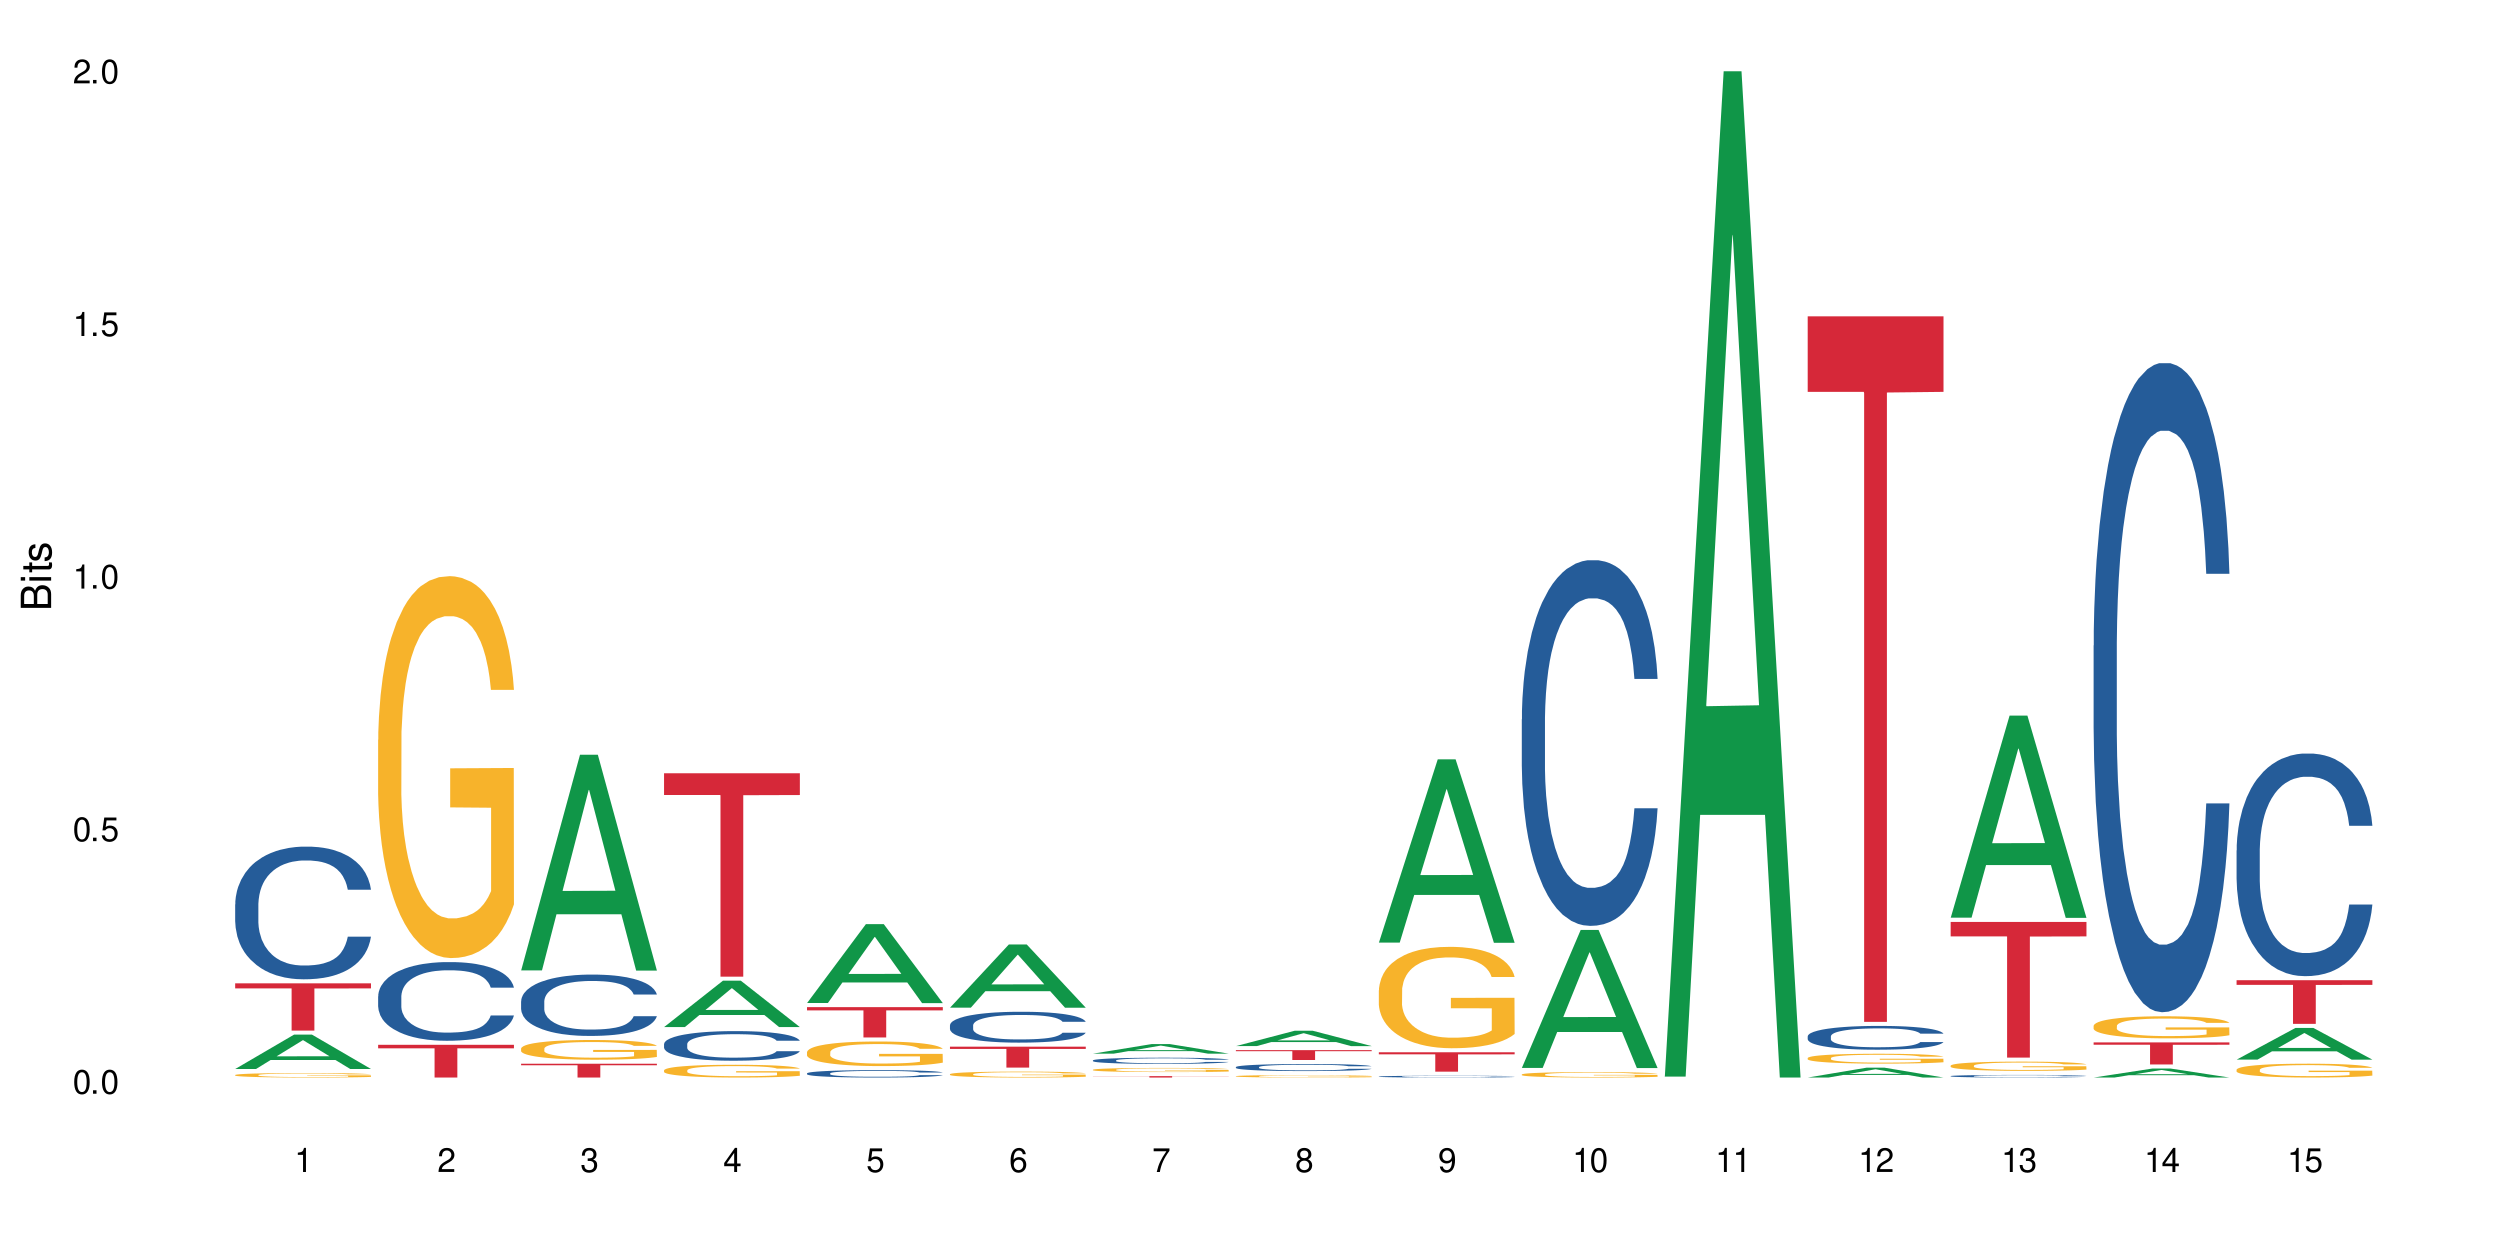 <?xml version="1.0" encoding="UTF-8"?>
<svg xmlns="http://www.w3.org/2000/svg" xmlns:xlink="http://www.w3.org/1999/xlink" width="720" height="360" viewBox="0 0 720 360">
<defs>
<g>
<g id="glyph-0-0">
</g>
<g id="glyph-0-1">
<path d="M 2.641 -6.938 C 2 -6.938 1.422 -6.656 1.078 -6.172 C 0.641 -5.562 0.406 -4.641 0.406 -3.359 C 0.406 -1.016 1.188 0.219 2.641 0.219 C 4.078 0.219 4.859 -1.016 4.859 -3.297 C 4.859 -4.641 4.656 -5.547 4.203 -6.172 C 3.844 -6.656 3.281 -6.938 2.641 -6.938 Z M 2.641 -6.188 C 3.547 -6.188 4 -5.25 4 -3.375 C 4 -1.406 3.562 -0.484 2.625 -0.484 C 1.734 -0.484 1.281 -1.438 1.281 -3.344 C 1.281 -5.25 1.734 -6.188 2.641 -6.188 Z M 2.641 -6.188 "/>
</g>
<g id="glyph-0-2">
<path d="M 1.828 -1 L 0.828 -1 L 0.828 0 L 1.828 0 Z M 1.828 -1 "/>
</g>
<g id="glyph-0-3">
<path d="M 4.562 -6.797 L 1.062 -6.797 L 0.547 -3.094 L 1.328 -3.094 C 1.719 -3.562 2.047 -3.734 2.578 -3.734 C 3.484 -3.734 4.062 -3.109 4.062 -2.094 C 4.062 -1.125 3.484 -0.531 2.578 -0.531 C 1.828 -0.531 1.375 -0.906 1.188 -1.672 L 0.328 -1.672 C 0.453 -1.109 0.547 -0.844 0.75 -0.594 C 1.125 -0.078 1.828 0.219 2.594 0.219 C 3.969 0.219 4.922 -0.781 4.922 -2.219 C 4.922 -3.562 4.031 -4.484 2.719 -4.484 C 2.25 -4.484 1.859 -4.359 1.469 -4.062 L 1.734 -5.969 L 4.562 -5.969 Z M 4.562 -6.797 "/>
</g>
<g id="glyph-0-4">
<path d="M 2.484 -4.938 L 2.484 0 L 3.328 0 L 3.328 -6.938 L 2.766 -6.938 C 2.469 -5.875 2.281 -5.734 0.984 -5.562 L 0.984 -4.938 Z M 2.484 -4.938 "/>
</g>
<g id="glyph-0-5">
<path d="M 4.859 -0.828 L 1.281 -0.828 C 1.359 -1.406 1.672 -1.781 2.5 -2.281 L 3.469 -2.828 C 4.406 -3.344 4.906 -4.062 4.906 -4.906 C 4.906 -5.484 4.672 -6.031 4.266 -6.406 C 3.859 -6.766 3.375 -6.938 2.719 -6.938 C 1.859 -6.938 1.219 -6.625 0.844 -6.031 C 0.609 -5.672 0.5 -5.234 0.484 -4.531 L 1.328 -4.531 C 1.359 -5.016 1.406 -5.281 1.531 -5.516 C 1.75 -5.938 2.188 -6.203 2.703 -6.203 C 3.469 -6.203 4.031 -5.641 4.031 -4.891 C 4.031 -4.344 3.719 -3.859 3.125 -3.516 L 2.234 -3 C 0.812 -2.172 0.406 -1.531 0.328 -0.016 L 4.859 -0.016 Z M 4.859 -0.828 "/>
</g>
<g id="glyph-0-6">
<path d="M 2.125 -3.188 L 2.578 -3.188 C 3.5 -3.188 3.984 -2.766 3.984 -1.922 C 3.984 -1.062 3.469 -0.531 2.594 -0.531 C 1.656 -0.531 1.203 -1 1.156 -2.016 L 0.312 -2.016 C 0.344 -1.453 0.438 -1.094 0.609 -0.781 C 0.953 -0.109 1.625 0.219 2.547 0.219 C 3.953 0.219 4.859 -0.625 4.859 -1.938 C 4.859 -2.828 4.516 -3.297 3.703 -3.594 C 4.344 -3.844 4.656 -4.328 4.656 -5.031 C 4.656 -6.219 3.875 -6.938 2.578 -6.938 C 1.203 -6.938 0.484 -6.172 0.453 -4.703 L 1.297 -4.703 C 1.312 -5.125 1.344 -5.359 1.453 -5.578 C 1.641 -5.969 2.062 -6.203 2.594 -6.203 C 3.344 -6.203 3.797 -5.75 3.797 -5 C 3.797 -4.516 3.609 -4.219 3.25 -4.047 C 3.016 -3.953 2.703 -3.922 2.125 -3.906 Z M 2.125 -3.188 "/>
</g>
<g id="glyph-0-7">
<path d="M 3.141 -1.672 L 3.141 0 L 3.984 0 L 3.984 -1.672 L 4.984 -1.672 L 4.984 -2.438 L 3.984 -2.438 L 3.984 -6.938 L 3.359 -6.938 L 0.266 -2.578 L 0.266 -1.672 Z M 3.141 -2.438 L 1 -2.438 L 3.141 -5.5 Z M 3.141 -2.438 "/>
</g>
<g id="glyph-0-8">
<path d="M 4.781 -5.125 C 4.609 -6.266 3.891 -6.938 2.844 -6.938 C 2.094 -6.938 1.422 -6.578 1.031 -5.953 C 0.594 -5.266 0.406 -4.422 0.406 -3.172 C 0.406 -2 0.578 -1.25 0.984 -0.641 C 1.359 -0.078 1.953 0.219 2.703 0.219 C 3.984 0.219 4.922 -0.75 4.922 -2.094 C 4.922 -3.375 4.062 -4.281 2.844 -4.281 C 2.172 -4.281 1.641 -4.031 1.281 -3.516 C 1.281 -5.234 1.828 -6.188 2.797 -6.188 C 3.391 -6.188 3.797 -5.797 3.938 -5.125 Z M 2.734 -3.531 C 3.547 -3.531 4.062 -2.953 4.062 -2.031 C 4.062 -1.156 3.484 -0.531 2.703 -0.531 C 1.922 -0.531 1.328 -1.188 1.328 -2.078 C 1.328 -2.938 1.906 -3.531 2.734 -3.531 Z M 2.734 -3.531 "/>
</g>
<g id="glyph-0-9">
<path d="M 4.984 -6.797 L 0.438 -6.797 L 0.438 -5.969 L 4.109 -5.969 C 2.5 -3.656 1.828 -2.234 1.328 0 L 2.219 0 C 2.594 -2.172 3.453 -4.047 4.984 -6.094 Z M 4.984 -6.797 "/>
</g>
<g id="glyph-0-10">
<path d="M 3.75 -3.656 C 4.469 -4.094 4.688 -4.438 4.688 -5.078 C 4.688 -6.172 3.844 -6.938 2.641 -6.938 C 1.438 -6.938 0.594 -6.172 0.594 -5.094 C 0.594 -4.438 0.812 -4.094 1.516 -3.656 C 0.734 -3.266 0.359 -2.703 0.359 -1.922 C 0.359 -0.656 1.281 0.219 2.641 0.219 C 3.984 0.219 4.922 -0.656 4.922 -1.922 C 4.922 -2.703 4.531 -3.266 3.75 -3.656 Z M 2.641 -6.188 C 3.359 -6.188 3.812 -5.75 3.812 -5.062 C 3.812 -4.406 3.344 -3.984 2.641 -3.984 C 1.922 -3.984 1.453 -4.406 1.453 -5.078 C 1.453 -5.75 1.922 -6.188 2.641 -6.188 Z M 2.641 -3.266 C 3.484 -3.266 4.062 -2.719 4.062 -1.906 C 4.062 -1.078 3.484 -0.531 2.625 -0.531 C 1.797 -0.531 1.219 -1.094 1.219 -1.906 C 1.219 -2.719 1.781 -3.266 2.641 -3.266 Z M 2.641 -3.266 "/>
</g>
<g id="glyph-0-11">
<path d="M 0.516 -1.578 C 0.672 -0.453 1.406 0.219 2.438 0.219 C 3.188 0.219 3.859 -0.141 4.266 -0.766 C 4.688 -1.453 4.891 -2.297 4.891 -3.547 C 4.891 -4.719 4.703 -5.453 4.312 -6.078 C 3.938 -6.641 3.344 -6.938 2.594 -6.938 C 1.297 -6.938 0.359 -5.969 0.359 -4.625 C 0.359 -3.344 1.234 -2.453 2.453 -2.453 C 3.094 -2.453 3.578 -2.672 4.016 -3.203 C 4 -1.484 3.469 -0.531 2.5 -0.531 C 1.906 -0.531 1.484 -0.906 1.359 -1.578 Z M 2.578 -6.203 C 3.375 -6.203 3.969 -5.531 3.969 -4.641 C 3.969 -3.797 3.391 -3.188 2.547 -3.188 C 1.734 -3.188 1.234 -3.766 1.234 -4.688 C 1.234 -5.562 1.797 -6.203 2.578 -6.203 Z M 2.578 -6.203 "/>
</g>
<g id="glyph-1-0">
</g>
<g id="glyph-1-1">
<path d="M 0 -0.953 L 0 -4.891 C 0 -5.719 -0.234 -6.344 -0.734 -6.797 C -1.188 -7.234 -1.812 -7.469 -2.5 -7.469 C -3.547 -7.469 -4.188 -7 -4.625 -5.875 C -4.984 -6.688 -5.625 -7.094 -6.531 -7.094 C -7.172 -7.094 -7.734 -6.859 -8.141 -6.391 C -8.562 -5.922 -8.75 -5.344 -8.75 -4.5 L -8.75 -0.953 Z M -4.984 -2.062 L -7.766 -2.062 L -7.766 -4.219 C -7.766 -4.844 -7.688 -5.203 -7.453 -5.5 C -7.219 -5.812 -6.859 -5.969 -6.375 -5.969 C -5.891 -5.969 -5.531 -5.812 -5.297 -5.5 C -5.062 -5.203 -4.984 -4.844 -4.984 -4.219 Z M -0.984 -2.062 L -4 -2.062 L -4 -4.781 C -4 -5.766 -3.438 -6.359 -2.484 -6.359 C -1.547 -6.359 -0.984 -5.766 -0.984 -4.781 Z M -0.984 -2.062 "/>
</g>
<g id="glyph-1-2">
<path d="M -6.281 -1.797 L -6.281 -0.797 L 0 -0.797 L 0 -1.797 Z M -8.75 -1.797 L -8.75 -0.797 L -7.484 -0.797 L -7.484 -1.797 Z M -8.75 -1.797 "/>
</g>
<g id="glyph-1-3">
<path d="M -6.281 -3.047 L -6.281 -2.016 L -8.016 -2.016 L -8.016 -1.016 L -6.281 -1.016 L -6.281 -0.172 L -5.469 -0.172 L -5.469 -1.016 L -0.719 -1.016 C -0.078 -1.016 0.281 -1.453 0.281 -2.234 C 0.281 -2.5 0.25 -2.719 0.188 -3.047 L -0.641 -3.047 C -0.609 -2.906 -0.594 -2.766 -0.594 -2.562 C -0.594 -2.141 -0.719 -2.016 -1.156 -2.016 L -5.469 -2.016 L -5.469 -3.047 Z M -6.281 -3.047 "/>
</g>
<g id="glyph-1-4">
<path d="M -4.531 -5.25 C -5.766 -5.25 -6.469 -4.422 -6.469 -2.969 C -6.469 -1.516 -5.719 -0.562 -4.547 -0.562 C -3.562 -0.562 -3.094 -1.062 -2.734 -2.562 L -2.516 -3.484 C -2.344 -4.188 -2.094 -4.469 -1.641 -4.469 C -1.047 -4.469 -0.641 -3.875 -0.641 -3 C -0.641 -2.453 -0.797 -2 -1.062 -1.75 C -1.25 -1.594 -1.422 -1.531 -1.875 -1.469 L -1.875 -0.406 C -0.422 -0.453 0.281 -1.266 0.281 -2.922 C 0.281 -4.5 -0.5 -5.516 -1.719 -5.516 C -2.656 -5.516 -3.172 -4.984 -3.469 -3.734 L -3.703 -2.766 C -3.891 -1.953 -4.156 -1.609 -4.594 -1.609 C -5.188 -1.609 -5.547 -2.125 -5.547 -2.938 C -5.547 -3.75 -5.203 -4.172 -4.531 -4.203 Z M -4.531 -5.25 "/>
</g>
</g>
</defs>
<rect x="-72" y="-36" width="864" height="432" fill="rgb(100%, 100%, 100%)" fill-opacity="1"/>
<path fill-rule="nonzero" fill="rgb(6.275%, 58.824%, 28.235%)" fill-opacity="1" d="M 67.73 307.863 L 67.773 307.855 L 84.695 297.965 L 89.836 297.965 L 106.844 307.871 L 100.867 307.871 L 96.605 305.285 L 77.926 305.285 L 73.75 307.863 L 67.73 307.863 L 79.723 304.219 L 94.895 304.207 L 87.328 299.586 L 87.246 299.574 L 87.16 299.605 L 79.684 304.207 L 79.723 304.219 Z M 67.73 307.863 "/>
<path fill-rule="nonzero" fill="rgb(14.51%, 36.078%, 60%)" fill-opacity="1" d="M 67.73 260.469 L 67.777 260.434 L 67.777 259.594 L 67.922 258.266 L 68.254 256.59 L 68.59 255.438 L 69.449 253.379 L 70.641 251.391 L 71.879 249.852 L 72.785 248.945 L 73.598 248.246 L 75.457 246.957 L 76.652 246.293 L 77.938 245.699 L 79.512 245.105 L 80.656 244.758 L 83.234 244.199 L 85.141 243.953 L 86.621 243.848 L 89.816 243.848 L 91.723 243.988 L 93.105 244.164 L 94.633 244.441 L 95.922 244.758 L 98.164 245.523 L 100.168 246.5 L 101.074 247.059 L 102.504 248.141 L 103.602 249.191 L 104.363 250.098 L 105.223 251.391 L 105.984 252.961 L 106.559 254.742 L 106.844 256.242 L 100.168 256.242 L 99.832 254.848 L 99.449 253.762 L 98.734 252.332 L 98.02 251.32 L 97.02 250.309 L 96.113 249.645 L 94.871 248.98 L 93.773 248.562 L 92.629 248.246 L 91.531 248.039 L 89.434 247.828 L 87 247.828 L 86.094 247.898 L 84.234 248.176 L 83.234 248.422 L 81.801 248.91 L 80.801 249.363 L 79.609 250.062 L 78.797 250.656 L 77.797 251.562 L 77.078 252.367 L 76.27 253.52 L 75.793 254.391 L 75.363 255.371 L 74.98 256.523 L 74.695 257.742 L 74.504 259.035 L 74.41 260.293 L 74.41 265.703 L 74.504 266.961 L 74.742 268.426 L 75.363 270.559 L 76.27 272.406 L 77.32 273.875 L 78.32 274.922 L 78.891 275.41 L 79.656 275.969 L 80.848 276.668 L 82.566 277.363 L 83.566 277.645 L 85.094 277.922 L 86.668 278.062 L 88.766 278.062 L 90.625 277.922 L 91.867 277.75 L 93.156 277.469 L 94.918 276.875 L 96.016 276.316 L 96.969 275.652 L 97.688 274.992 L 98.164 274.434 L 98.879 273.352 L 99.449 272.164 L 99.879 270.941 L 100.168 269.754 L 106.844 269.754 L 106.559 271.148 L 106.129 272.512 L 105.699 273.523 L 105.031 274.746 L 104.27 275.828 L 103.172 277.051 L 102.266 277.855 L 101.074 278.727 L 99.977 279.391 L 98.781 279.984 L 97.02 280.68 L 95.875 281.031 L 94.633 281.344 L 93.156 281.625 L 91.293 281.867 L 89.289 282.008 L 87.43 282.043 L 85.426 281.973 L 83.949 281.832 L 81.992 281.52 L 79.559 280.891 L 77.797 280.227 L 76.414 279.562 L 75.219 278.867 L 73.883 277.922 L 72.168 276.387 L 71.117 275.199 L 70.402 274.223 L 69.59 272.859 L 69.02 271.641 L 68.352 269.684 L 67.875 267.207 L 67.73 265.285 Z M 67.73 260.469 "/>
<path fill-rule="nonzero" fill="rgb(96.863%, 70.196%, 16.863%)" fill-opacity="1" d="M 67.73 309.59 L 67.777 309.59 L 67.777 309.566 L 67.969 309.512 L 68.445 309.441 L 69.066 309.379 L 69.734 309.332 L 70.164 309.309 L 70.879 309.273 L 71.5 309.246 L 73.074 309.191 L 75.078 309.145 L 76.172 309.121 L 77.414 309.102 L 79.18 309.078 L 79.988 309.07 L 82.469 309.051 L 85.285 309.039 L 88.383 309.035 L 89.816 309.039 L 91.77 309.043 L 94.441 309.055 L 95.969 309.066 L 97.16 309.078 L 98.402 309.094 L 99.926 309.117 L 101.359 309.145 L 102.504 309.176 L 103.648 309.211 L 104.602 309.25 L 105.414 309.289 L 106.129 309.34 L 106.559 309.379 L 106.844 309.422 L 100.215 309.422 L 99.832 309.379 L 99.402 309.348 L 98.688 309.309 L 97.973 309.281 L 97.258 309.258 L 95.922 309.227 L 94.777 309.211 L 93.344 309.191 L 91.961 309.184 L 90.387 309.176 L 89.434 309.172 L 86.906 309.172 L 84.617 309.18 L 83.281 309.191 L 82.328 309.199 L 80.992 309.219 L 80.18 309.23 L 78.273 309.277 L 77.32 309.312 L 76.793 309.332 L 76.125 309.367 L 75.648 309.402 L 75.125 309.449 L 74.84 309.484 L 74.457 309.562 L 74.41 309.777 L 74.551 309.824 L 74.84 309.871 L 75.219 309.914 L 75.793 309.957 L 76.363 309.992 L 77.367 310.039 L 78.227 310.07 L 78.891 310.09 L 80.18 310.121 L 80.703 310.133 L 81.945 310.152 L 83.234 310.172 L 84.809 310.184 L 86 310.191 L 87.906 310.199 L 90.34 310.199 L 93.203 310.191 L 95.016 310.18 L 96.254 310.172 L 97.066 310.164 L 98.066 310.148 L 98.781 310.137 L 99.449 310.125 L 100.262 310.105 L 100.262 309.824 L 88.48 309.82 L 88.48 309.688 L 106.797 309.688 L 106.844 310.148 L 105.844 310.184 L 104.602 310.215 L 103.41 310.238 L 102.168 310.258 L 100.406 310.277 L 98.973 310.293 L 96.781 310.309 L 94.777 310.32 L 92.676 310.328 L 90.816 310.332 L 88.621 310.332 L 86.668 310.328 L 84.57 310.324 L 82.898 310.312 L 81.371 310.301 L 79.848 310.285 L 77.938 310.262 L 76.699 310.242 L 74.121 310.188 L 72.977 310.156 L 71.453 310.102 L 70.641 310.066 L 69.879 310.027 L 69.305 309.988 L 68.781 309.949 L 68.398 309.91 L 68.016 309.855 L 67.828 309.812 L 67.73 309.777 Z M 67.73 309.59 "/>
<path fill-rule="nonzero" fill="rgb(83.922%, 15.686%, 22.353%)" fill-opacity="1" d="M 67.73 283.207 L 106.844 283.207 L 106.844 284.664 L 90.543 284.676 L 90.543 296.805 L 83.984 296.805 L 83.984 284.688 L 83.891 284.664 L 67.73 284.664 Z M 67.73 283.207 "/>
<path fill-rule="nonzero" fill="rgb(14.51%, 36.078%, 60%)" fill-opacity="1" d="M 108.902 286.945 L 108.949 286.926 L 108.949 286.43 L 109.094 285.641 L 109.426 284.648 L 109.762 283.965 L 110.621 282.742 L 111.812 281.562 L 113.051 280.652 L 113.957 280.113 L 114.77 279.699 L 116.629 278.934 L 117.82 278.539 L 119.109 278.188 L 120.684 277.836 L 121.828 277.629 L 124.406 277.297 L 126.312 277.152 L 127.793 277.09 L 130.988 277.09 L 132.895 277.172 L 134.277 277.277 L 135.805 277.441 L 137.094 277.629 L 139.336 278.082 L 141.336 278.664 L 142.242 278.996 L 143.676 279.637 L 144.773 280.258 L 145.535 280.797 L 146.395 281.562 L 147.156 282.496 L 147.73 283.551 L 148.016 284.441 L 141.336 284.441 L 141.004 283.613 L 140.621 282.969 L 139.906 282.121 L 139.191 281.52 L 138.191 280.922 L 137.285 280.527 L 136.043 280.133 L 134.945 279.887 L 133.801 279.699 L 132.703 279.574 L 130.605 279.449 L 128.172 279.449 L 127.266 279.492 L 125.406 279.656 L 124.406 279.801 L 122.973 280.094 L 121.973 280.359 L 120.781 280.773 L 119.969 281.129 L 118.969 281.664 L 118.25 282.141 L 117.441 282.824 L 116.965 283.344 L 116.535 283.922 L 116.152 284.605 L 115.867 285.332 L 115.676 286.098 L 115.582 286.844 L 115.582 290.055 L 115.676 290.801 L 115.914 291.668 L 116.535 292.934 L 117.441 294.031 L 118.488 294.898 L 119.492 295.52 L 120.062 295.812 L 120.828 296.141 L 122.02 296.555 L 123.738 296.969 L 124.738 297.137 L 126.266 297.301 L 127.84 297.383 L 129.938 297.383 L 131.797 297.301 L 133.039 297.199 L 134.324 297.031 L 136.09 296.68 L 137.188 296.348 L 138.141 295.957 L 138.859 295.562 L 139.336 295.23 L 140.051 294.59 L 140.621 293.883 L 141.051 293.16 L 141.336 292.457 L 148.016 292.457 L 147.73 293.285 L 147.301 294.09 L 146.871 294.691 L 146.203 295.418 L 145.441 296.059 L 144.344 296.785 L 143.438 297.262 L 142.242 297.777 L 141.148 298.172 L 139.953 298.523 L 138.191 298.938 L 137.043 299.145 L 135.805 299.332 L 134.324 299.496 L 132.465 299.641 L 130.461 299.727 L 128.602 299.746 L 126.598 299.703 L 125.121 299.621 L 123.164 299.434 L 120.73 299.062 L 118.969 298.668 L 117.582 298.273 L 116.391 297.859 L 115.055 297.301 L 113.34 296.391 L 112.289 295.688 L 111.574 295.105 L 110.762 294.301 L 110.191 293.574 L 109.523 292.414 L 109.047 290.945 L 108.902 289.805 Z M 108.902 286.945 "/>
<path fill-rule="nonzero" fill="rgb(96.863%, 70.196%, 16.863%)" fill-opacity="1" d="M 108.902 213.039 L 108.949 212.941 L 108.949 210.93 L 109.141 206.41 L 109.617 200.184 L 110.238 195.059 L 110.906 191.039 L 111.336 188.93 L 112.051 185.918 L 112.672 183.707 L 114.246 179.188 L 116.25 174.969 L 117.344 173.16 L 118.586 171.453 L 120.352 169.543 L 121.16 168.84 L 123.641 167.234 L 126.457 166.227 L 129.555 165.926 L 130.988 166.027 L 132.941 166.43 L 135.613 167.535 L 137.141 168.539 L 138.332 169.543 L 139.574 170.848 L 141.098 172.859 L 142.531 175.27 L 143.676 177.68 L 144.82 180.695 L 145.773 183.91 L 146.586 187.426 L 147.301 191.645 L 147.73 195.16 L 148.016 198.676 L 141.387 198.676 L 141.004 195.16 L 140.574 192.445 L 139.859 189.133 L 139.145 186.723 L 138.43 184.812 L 137.094 182.199 L 135.949 180.594 L 134.516 179.188 L 133.133 178.281 L 131.559 177.68 L 130.605 177.48 L 128.078 177.48 L 125.789 178.184 L 124.453 178.984 L 123.5 179.789 L 122.164 181.297 L 121.352 182.504 L 120.875 183.305 L 119.445 186.418 L 118.488 189.234 L 117.965 191.141 L 117.297 194.156 L 116.82 196.867 L 116.297 200.887 L 116.008 203.898 L 115.629 210.73 L 115.582 228.812 L 115.723 232.629 L 116.008 236.746 L 116.391 240.363 L 116.965 244.18 L 117.535 247.094 L 118.539 251.012 L 119.395 253.625 L 120.062 255.332 L 121.352 258.043 L 121.875 258.949 L 123.117 260.758 L 124.406 262.164 L 125.98 263.367 L 127.172 263.973 L 129.078 264.473 L 131.512 264.473 L 134.375 263.871 L 136.188 263.066 L 137.426 262.262 L 138.238 261.559 L 139.238 260.453 L 139.953 259.449 L 140.621 258.344 L 141.434 256.637 L 141.434 232.629 L 129.652 232.527 L 129.652 221.277 L 147.969 221.176 L 148.016 260.453 L 147.016 263.168 L 145.773 265.777 L 144.582 267.789 L 143.34 269.496 L 141.578 271.406 L 140.145 272.609 L 137.949 274.016 L 135.949 274.922 L 133.848 275.523 L 131.988 275.824 L 129.793 275.926 L 127.84 275.723 L 125.742 275.121 L 124.07 274.316 L 122.543 273.312 L 121.02 272.008 L 119.109 269.898 L 117.871 268.191 L 116.582 266.082 L 115.293 263.57 L 114.148 260.855 L 113.387 258.746 L 112.625 256.336 L 111.812 253.324 L 111.051 249.906 L 110.477 246.793 L 109.953 243.277 L 109.57 239.961 L 109.188 235.441 L 108.996 231.824 L 108.902 228.711 Z M 108.902 213.039 "/>
<path fill-rule="nonzero" fill="rgb(83.922%, 15.686%, 22.353%)" fill-opacity="1" d="M 108.902 300.91 L 148.016 300.91 L 148.016 301.918 L 131.715 301.926 L 131.715 310.332 L 125.156 310.332 L 125.156 301.938 L 125.062 301.918 L 108.902 301.918 Z M 108.902 300.91 "/>
<path fill-rule="nonzero" fill="rgb(6.275%, 58.824%, 28.235%)" fill-opacity="1" d="M 150.074 279.469 L 150.117 279.41 L 167.039 217.371 L 172.18 217.371 L 189.188 279.527 L 183.211 279.527 L 178.949 263.305 L 160.27 263.305 L 156.09 279.469 L 150.074 279.469 L 162.066 256.59 L 177.234 256.531 L 169.672 227.527 L 169.59 227.469 L 169.504 227.645 L 162.027 256.531 L 162.066 256.59 Z M 150.074 279.469 "/>
<path fill-rule="nonzero" fill="rgb(14.51%, 36.078%, 60%)" fill-opacity="1" d="M 150.074 288.375 L 150.121 288.359 L 150.121 287.973 L 150.266 287.359 L 150.598 286.586 L 150.934 286.051 L 151.793 285.098 L 152.984 284.18 L 154.223 283.469 L 155.129 283.047 L 155.941 282.727 L 157.801 282.129 L 158.992 281.82 L 160.281 281.547 L 161.855 281.273 L 163 281.113 L 165.578 280.852 L 167.484 280.738 L 168.965 280.691 L 172.16 280.691 L 174.066 280.758 L 175.449 280.836 L 176.977 280.965 L 178.266 281.113 L 180.508 281.465 L 182.508 281.918 L 183.414 282.176 L 184.848 282.676 L 185.945 283.16 L 186.707 283.582 L 187.566 284.18 L 188.328 284.906 L 188.902 285.73 L 189.188 286.422 L 182.508 286.422 L 182.176 285.777 L 181.793 285.277 L 181.078 284.613 L 180.363 284.145 L 179.359 283.68 L 178.453 283.371 L 177.215 283.066 L 176.117 282.871 L 174.973 282.727 L 173.875 282.629 L 171.777 282.531 L 169.344 282.531 L 168.438 282.562 L 166.578 282.695 L 165.578 282.805 L 164.145 283.031 L 163.145 283.242 L 161.953 283.566 L 161.141 283.84 L 160.137 284.258 L 159.422 284.629 L 158.613 285.164 L 158.137 285.566 L 157.707 286.02 L 157.324 286.551 L 157.039 287.117 L 156.848 287.715 L 156.754 288.297 L 156.754 290.797 L 156.848 291.379 L 157.086 292.059 L 157.707 293.043 L 158.613 293.898 L 159.66 294.574 L 160.664 295.059 L 161.234 295.285 L 162 295.543 L 163.191 295.867 L 164.91 296.191 L 165.91 296.32 L 167.438 296.449 L 169.012 296.512 L 171.109 296.512 L 172.969 296.449 L 174.211 296.367 L 175.496 296.238 L 177.262 295.965 L 178.359 295.707 L 179.312 295.398 L 180.027 295.094 L 180.508 294.832 L 181.223 294.332 L 181.793 293.785 L 182.223 293.219 L 182.508 292.672 L 189.188 292.672 L 188.902 293.316 L 188.473 293.945 L 188.043 294.414 L 187.375 294.98 L 186.613 295.48 L 185.516 296.043 L 184.609 296.414 L 183.414 296.82 L 182.32 297.125 L 181.125 297.398 L 179.359 297.723 L 178.215 297.883 L 176.977 298.031 L 175.496 298.16 L 173.637 298.273 L 171.633 298.336 L 169.773 298.352 L 167.77 298.32 L 166.293 298.258 L 164.336 298.109 L 161.902 297.82 L 160.137 297.512 L 158.754 297.207 L 157.562 296.883 L 156.227 296.449 L 154.512 295.738 L 153.461 295.188 L 152.746 294.738 L 151.934 294.105 L 151.363 293.543 L 150.695 292.637 L 150.219 291.492 L 150.074 290.605 Z M 150.074 288.375 "/>
<path fill-rule="nonzero" fill="rgb(96.863%, 70.196%, 16.863%)" fill-opacity="1" d="M 150.074 301.949 L 150.121 301.945 L 150.121 301.84 L 150.312 301.609 L 150.789 301.285 L 151.41 301.02 L 152.078 300.812 L 152.508 300.703 L 153.223 300.551 L 153.844 300.434 L 155.418 300.203 L 157.418 299.984 L 158.516 299.891 L 159.758 299.801 L 161.523 299.703 L 162.332 299.668 L 164.812 299.586 L 167.629 299.531 L 170.727 299.516 L 172.16 299.523 L 174.113 299.543 L 176.785 299.602 L 178.312 299.652 L 179.504 299.703 L 180.746 299.77 L 182.27 299.875 L 183.703 300 L 184.848 300.125 L 185.992 300.281 L 186.945 300.445 L 187.758 300.629 L 188.473 300.844 L 188.902 301.027 L 189.188 301.207 L 182.559 301.207 L 182.176 301.027 L 181.746 300.887 L 181.031 300.715 L 180.316 300.59 L 179.602 300.492 L 178.266 300.355 L 177.121 300.273 L 175.688 300.203 L 174.305 300.156 L 172.73 300.125 L 171.777 300.113 L 169.25 300.113 L 166.961 300.148 L 165.625 300.191 L 164.672 300.234 L 163.336 300.312 L 162.523 300.371 L 162.047 300.414 L 160.617 300.574 L 159.66 300.719 L 159.137 300.82 L 158.469 300.977 L 157.992 301.113 L 157.469 301.324 L 157.18 301.477 L 156.801 301.832 L 156.754 302.766 L 156.895 302.961 L 157.18 303.176 L 157.562 303.363 L 158.137 303.559 L 158.707 303.711 L 159.711 303.91 L 160.566 304.047 L 161.234 304.133 L 162.523 304.273 L 163.047 304.32 L 164.289 304.414 L 165.578 304.488 L 167.148 304.551 L 168.344 304.582 L 170.25 304.605 L 172.684 304.605 L 175.547 304.574 L 177.359 304.535 L 178.598 304.492 L 179.41 304.457 L 180.41 304.398 L 181.125 304.348 L 181.793 304.289 L 182.605 304.203 L 182.605 302.961 L 170.824 302.957 L 170.824 302.375 L 189.141 302.371 L 189.188 304.398 L 188.188 304.539 L 186.945 304.676 L 185.754 304.777 L 184.512 304.867 L 182.746 304.965 L 181.316 305.027 L 179.121 305.102 L 177.121 305.145 L 175.02 305.176 L 173.16 305.191 L 170.965 305.199 L 169.012 305.188 L 166.91 305.156 L 165.242 305.117 L 163.715 305.062 L 162.191 304.996 L 160.281 304.887 L 159.043 304.797 L 157.754 304.691 L 156.465 304.559 L 155.32 304.422 L 154.559 304.312 L 153.793 304.188 L 152.984 304.031 L 152.219 303.855 L 151.648 303.695 L 151.125 303.512 L 150.742 303.34 L 150.359 303.105 L 150.168 302.922 L 150.074 302.758 Z M 150.074 301.949 "/>
<path fill-rule="nonzero" fill="rgb(83.922%, 15.686%, 22.353%)" fill-opacity="1" d="M 150.074 306.363 L 189.188 306.363 L 189.188 306.789 L 172.887 306.789 L 172.887 310.332 L 166.328 310.332 L 166.328 306.793 L 166.234 306.789 L 150.074 306.789 Z M 150.074 306.363 "/>
<path fill-rule="nonzero" fill="rgb(6.275%, 58.824%, 28.235%)" fill-opacity="1" d="M 191.246 295.789 L 191.289 295.777 L 208.211 282.438 L 213.352 282.438 L 230.359 295.801 L 224.383 295.801 L 220.121 292.312 L 201.441 292.312 L 197.262 295.789 L 191.246 295.789 L 203.238 290.871 L 218.406 290.855 L 210.844 284.621 L 210.762 284.605 L 210.676 284.645 L 203.195 290.855 L 203.238 290.871 Z M 191.246 295.789 "/>
<path fill-rule="nonzero" fill="rgb(14.51%, 36.078%, 60%)" fill-opacity="1" d="M 191.246 300.676 L 191.293 300.668 L 191.293 300.48 L 191.438 300.184 L 191.77 299.809 L 192.105 299.551 L 192.965 299.094 L 194.156 298.648 L 195.395 298.305 L 196.301 298.102 L 197.113 297.949 L 198.973 297.66 L 200.164 297.512 L 201.453 297.379 L 203.027 297.246 L 204.172 297.168 L 206.746 297.043 L 208.656 296.988 L 210.133 296.965 L 213.332 296.965 L 215.238 296.996 L 216.621 297.035 L 218.148 297.098 L 219.438 297.168 L 221.676 297.34 L 223.68 297.559 L 224.586 297.684 L 226.02 297.926 L 227.117 298.156 L 227.879 298.359 L 228.738 298.648 L 229.5 299 L 230.074 299.398 L 230.359 299.73 L 223.68 299.73 L 223.348 299.422 L 222.965 299.18 L 222.25 298.859 L 221.535 298.633 L 220.531 298.406 L 219.625 298.258 L 218.387 298.109 L 217.289 298.02 L 216.145 297.949 L 215.047 297.902 L 212.949 297.855 L 210.516 297.855 L 209.609 297.871 L 207.75 297.934 L 206.746 297.988 L 205.316 298.094 L 204.316 298.195 L 203.121 298.352 L 202.312 298.484 L 201.309 298.688 L 200.594 298.867 L 199.785 299.125 L 199.309 299.32 L 198.879 299.535 L 198.496 299.793 L 198.211 300.066 L 198.02 300.355 L 197.922 300.637 L 197.922 301.844 L 198.02 302.125 L 198.258 302.449 L 198.879 302.926 L 199.785 303.34 L 200.832 303.664 L 201.836 303.898 L 202.406 304.008 L 203.172 304.133 L 204.363 304.289 L 206.082 304.445 L 207.082 304.508 L 208.609 304.57 L 210.184 304.602 L 212.281 304.602 L 214.141 304.57 L 215.383 304.531 L 216.668 304.469 L 218.434 304.336 L 219.531 304.211 L 220.484 304.062 L 221.199 303.914 L 221.676 303.789 L 222.395 303.551 L 222.965 303.285 L 223.395 303.012 L 223.68 302.746 L 230.359 302.746 L 230.074 303.059 L 229.645 303.363 L 229.215 303.59 L 228.547 303.859 L 227.781 304.102 L 226.688 304.375 L 225.781 304.555 L 224.586 304.75 L 223.488 304.898 L 222.297 305.031 L 220.531 305.184 L 219.387 305.262 L 218.148 305.332 L 216.668 305.395 L 214.809 305.449 L 212.805 305.48 L 210.945 305.488 L 208.941 305.473 L 207.465 305.441 L 205.508 305.371 L 203.074 305.23 L 201.309 305.082 L 199.926 304.938 L 198.734 304.781 L 197.398 304.57 L 195.684 304.227 L 194.633 303.961 L 193.918 303.742 L 193.105 303.441 L 192.535 303.168 L 191.867 302.73 L 191.391 302.18 L 191.246 301.75 Z M 191.246 300.676 "/>
<path fill-rule="nonzero" fill="rgb(96.863%, 70.196%, 16.863%)" fill-opacity="1" d="M 191.246 308.23 L 191.293 308.227 L 191.293 308.16 L 191.484 308.008 L 191.961 307.797 L 192.582 307.629 L 193.25 307.492 L 193.68 307.422 L 194.395 307.32 L 195.016 307.246 L 196.59 307.098 L 198.59 306.957 L 199.688 306.895 L 200.93 306.836 L 202.695 306.773 L 203.504 306.75 L 205.984 306.695 L 208.801 306.664 L 211.898 306.652 L 213.332 306.656 L 215.285 306.668 L 217.957 306.707 L 219.484 306.742 L 220.676 306.773 L 221.918 306.816 L 223.441 306.883 L 224.875 306.965 L 226.02 307.047 L 227.164 307.148 L 228.117 307.254 L 228.93 307.371 L 229.645 307.512 L 230.074 307.629 L 230.359 307.75 L 223.73 307.75 L 223.348 307.629 L 222.918 307.539 L 222.203 307.43 L 221.488 307.348 L 220.77 307.285 L 219.438 307.199 L 218.293 307.145 L 216.859 307.098 L 215.477 307.066 L 213.902 307.047 L 212.949 307.039 L 210.422 307.039 L 208.133 307.062 L 206.797 307.09 L 205.84 307.117 L 204.508 307.168 L 203.695 307.207 L 203.219 307.234 L 201.789 307.34 L 200.832 307.434 L 200.309 307.496 L 199.641 307.598 L 199.164 307.688 L 198.641 307.824 L 198.352 307.922 L 197.973 308.152 L 197.922 308.758 L 198.066 308.883 L 198.352 309.023 L 198.734 309.145 L 199.309 309.27 L 199.879 309.367 L 200.883 309.5 L 201.738 309.586 L 202.406 309.645 L 203.695 309.734 L 204.219 309.766 L 205.461 309.824 L 206.746 309.871 L 208.32 309.914 L 209.516 309.934 L 211.422 309.949 L 213.855 309.949 L 216.719 309.93 L 218.531 309.902 L 219.77 309.875 L 220.582 309.852 L 221.582 309.816 L 222.297 309.781 L 222.965 309.746 L 223.777 309.688 L 223.777 308.883 L 211.996 308.879 L 211.996 308.504 L 230.312 308.5 L 230.359 309.816 L 229.355 309.906 L 228.117 309.992 L 226.926 310.059 L 225.684 310.117 L 223.918 310.18 L 222.488 310.223 L 220.293 310.27 L 218.293 310.301 L 216.191 310.32 L 214.332 310.328 L 212.137 310.332 L 210.184 310.324 L 208.082 310.305 L 206.414 310.277 L 204.887 310.246 L 203.359 310.203 L 201.453 310.129 L 200.215 310.074 L 198.926 310.004 L 197.637 309.918 L 196.492 309.828 L 195.73 309.758 L 194.965 309.676 L 194.156 309.578 L 193.391 309.461 L 192.82 309.359 L 192.297 309.242 L 191.914 309.129 L 191.531 308.977 L 191.34 308.855 L 191.246 308.754 Z M 191.246 308.23 "/>
<path fill-rule="nonzero" fill="rgb(83.922%, 15.686%, 22.353%)" fill-opacity="1" d="M 191.246 222.699 L 230.359 222.699 L 230.359 228.969 L 214.059 229.023 L 214.059 281.273 L 207.5 281.273 L 207.5 229.078 L 207.402 228.969 L 191.246 228.969 Z M 191.246 222.699 "/>
<path fill-rule="nonzero" fill="rgb(6.275%, 58.824%, 28.235%)" fill-opacity="1" d="M 232.418 288.871 L 232.461 288.852 L 249.383 266.145 L 254.523 266.145 L 271.531 288.895 L 265.555 288.895 L 261.293 282.953 L 242.613 282.953 L 238.434 288.871 L 232.418 288.871 L 244.41 280.496 L 259.578 280.477 L 252.016 269.859 L 251.934 269.84 L 251.848 269.902 L 244.367 280.477 L 244.41 280.496 Z M 232.418 288.871 "/>
<path fill-rule="nonzero" fill="rgb(14.51%, 36.078%, 60%)" fill-opacity="1" d="M 232.418 309.125 L 232.465 309.125 L 232.465 309.078 L 232.609 309.004 L 232.941 308.91 L 233.277 308.844 L 234.133 308.73 L 235.328 308.621 L 236.566 308.535 L 237.473 308.484 L 238.285 308.445 L 240.145 308.371 L 241.336 308.336 L 242.625 308.301 L 244.199 308.27 L 245.344 308.25 L 247.918 308.219 L 249.828 308.203 L 251.305 308.199 L 254.504 308.199 L 256.41 308.207 L 257.793 308.215 L 259.32 308.23 L 260.609 308.25 L 262.848 308.293 L 264.852 308.348 L 265.758 308.379 L 267.191 308.438 L 268.285 308.496 L 269.051 308.547 L 269.91 308.621 L 270.672 308.707 L 271.246 308.809 L 271.531 308.891 L 264.852 308.891 L 264.52 308.812 L 264.137 308.754 L 263.422 308.672 L 262.707 308.617 L 261.703 308.559 L 260.797 308.523 L 259.559 308.484 L 258.461 308.461 L 257.316 308.445 L 256.219 308.434 L 254.121 308.422 L 251.688 308.422 L 250.781 308.426 L 248.922 308.441 L 247.918 308.453 L 246.488 308.48 L 245.488 308.508 L 244.293 308.547 L 243.484 308.578 L 242.48 308.629 L 241.766 308.676 L 240.957 308.738 L 240.48 308.789 L 240.051 308.84 L 239.668 308.906 L 239.383 308.973 L 239.191 309.047 L 239.094 309.117 L 239.094 309.418 L 239.191 309.488 L 239.43 309.57 L 240.051 309.691 L 240.957 309.793 L 242.004 309.875 L 243.008 309.934 L 243.578 309.961 L 244.344 309.992 L 245.535 310.031 L 247.25 310.07 L 248.254 310.086 L 249.781 310.102 L 251.355 310.109 L 253.453 310.109 L 255.312 310.102 L 256.555 310.094 L 257.84 310.078 L 259.605 310.043 L 260.703 310.012 L 261.656 309.977 L 262.371 309.938 L 262.848 309.906 L 263.566 309.848 L 264.137 309.781 L 264.566 309.711 L 264.852 309.645 L 271.531 309.645 L 271.246 309.723 L 270.816 309.801 L 270.387 309.855 L 269.719 309.926 L 268.953 309.984 L 267.859 310.055 L 266.953 310.098 L 265.758 310.148 L 264.66 310.184 L 263.469 310.219 L 261.703 310.258 L 260.559 310.277 L 259.32 310.293 L 257.84 310.309 L 255.98 310.324 L 253.977 310.332 L 252.117 310.332 L 250.113 310.328 L 248.637 310.32 L 246.68 310.305 L 244.246 310.27 L 242.48 310.23 L 241.098 310.195 L 239.906 310.156 L 238.57 310.102 L 236.852 310.016 L 235.805 309.949 L 235.09 309.895 L 234.277 309.82 L 233.707 309.75 L 233.039 309.641 L 232.559 309.504 L 232.418 309.395 Z M 232.418 309.125 "/>
<path fill-rule="nonzero" fill="rgb(96.863%, 70.196%, 16.863%)" fill-opacity="1" d="M 232.418 302.984 L 232.465 302.98 L 232.465 302.848 L 232.656 302.559 L 233.133 302.156 L 233.754 301.828 L 234.422 301.57 L 234.852 301.434 L 235.566 301.238 L 236.188 301.098 L 237.758 300.805 L 239.762 300.535 L 240.859 300.418 L 242.102 300.309 L 243.863 300.184 L 244.676 300.141 L 247.156 300.035 L 249.969 299.973 L 253.07 299.953 L 254.504 299.957 L 256.457 299.984 L 259.129 300.055 L 260.656 300.121 L 261.848 300.184 L 263.086 300.27 L 264.613 300.398 L 266.047 300.555 L 267.191 300.707 L 268.336 300.902 L 269.289 301.109 L 270.098 301.336 L 270.816 301.609 L 271.246 301.836 L 271.531 302.059 L 264.898 302.059 L 264.52 301.836 L 264.09 301.66 L 263.375 301.445 L 262.66 301.289 L 261.941 301.168 L 260.609 301 L 259.461 300.895 L 258.031 300.805 L 256.648 300.746 L 255.074 300.707 L 254.121 300.695 L 251.594 300.695 L 249.305 300.742 L 247.969 300.793 L 247.012 300.844 L 245.676 300.941 L 244.867 301.02 L 244.391 301.07 L 242.957 301.27 L 242.004 301.453 L 241.48 301.574 L 240.812 301.77 L 240.336 301.945 L 239.812 302.203 L 239.523 302.398 L 239.145 302.836 L 239.094 304 L 239.238 304.246 L 239.523 304.512 L 239.906 304.746 L 240.48 304.992 L 241.051 305.18 L 242.051 305.43 L 242.91 305.598 L 243.578 305.707 L 244.867 305.883 L 245.391 305.941 L 246.633 306.059 L 247.918 306.148 L 249.492 306.227 L 250.688 306.266 L 252.594 306.297 L 255.027 306.297 L 257.887 306.258 L 259.699 306.207 L 260.941 306.156 L 261.754 306.109 L 262.754 306.039 L 263.469 305.973 L 264.137 305.902 L 264.949 305.793 L 264.949 304.246 L 253.168 304.238 L 253.168 303.516 L 271.484 303.508 L 271.531 306.039 L 270.527 306.211 L 269.289 306.379 L 268.098 306.512 L 266.855 306.621 L 265.09 306.742 L 263.66 306.82 L 261.465 306.91 L 259.461 306.969 L 257.363 307.008 L 255.504 307.027 L 253.309 307.035 L 251.355 307.02 L 249.254 306.98 L 247.586 306.93 L 246.059 306.867 L 244.531 306.781 L 242.625 306.645 L 241.387 306.535 L 240.098 306.398 L 238.809 306.238 L 237.664 306.062 L 236.902 305.93 L 236.137 305.773 L 235.328 305.578 L 234.562 305.359 L 233.992 305.16 L 233.465 304.934 L 233.086 304.719 L 232.703 304.426 L 232.512 304.195 L 232.418 303.996 Z M 232.418 302.984 "/>
<path fill-rule="nonzero" fill="rgb(83.922%, 15.686%, 22.353%)" fill-opacity="1" d="M 232.418 290.059 L 271.531 290.059 L 271.531 290.992 L 255.23 291 L 255.23 298.789 L 248.672 298.789 L 248.672 291.008 L 248.574 290.992 L 232.418 290.992 Z M 232.418 290.059 "/>
<path fill-rule="nonzero" fill="rgb(6.275%, 58.824%, 28.235%)" fill-opacity="1" d="M 273.59 290.211 L 273.629 290.195 L 290.555 272.004 L 295.695 272.004 L 312.703 290.227 L 306.727 290.227 L 302.465 285.473 L 283.785 285.473 L 279.605 290.211 L 273.59 290.211 L 285.582 283.504 L 300.75 283.488 L 293.188 274.984 L 293.105 274.965 L 293.02 275.016 L 285.539 283.488 L 285.582 283.504 Z M 273.59 290.211 "/>
<path fill-rule="nonzero" fill="rgb(14.51%, 36.078%, 60%)" fill-opacity="1" d="M 273.59 295.258 L 273.637 295.25 L 273.637 295.055 L 273.781 294.746 L 274.113 294.355 L 274.449 294.09 L 275.305 293.609 L 276.5 293.148 L 277.738 292.789 L 278.645 292.578 L 279.457 292.414 L 281.316 292.113 L 282.508 291.961 L 283.797 291.824 L 285.371 291.684 L 286.516 291.602 L 289.09 291.473 L 291 291.418 L 292.477 291.391 L 295.672 291.391 L 297.582 291.426 L 298.965 291.465 L 300.492 291.531 L 301.777 291.602 L 304.02 291.781 L 306.023 292.008 L 306.93 292.141 L 308.363 292.391 L 309.457 292.637 L 310.223 292.848 L 311.082 293.148 L 311.844 293.512 L 312.414 293.926 L 312.703 294.277 L 306.023 294.277 L 305.691 293.949 L 305.309 293.699 L 304.594 293.367 L 303.879 293.129 L 302.875 292.895 L 301.969 292.742 L 300.73 292.586 L 299.633 292.488 L 298.488 292.414 L 297.391 292.367 L 295.293 292.316 L 292.859 292.316 L 291.953 292.336 L 290.094 292.398 L 289.09 292.457 L 287.66 292.57 L 286.66 292.676 L 285.465 292.84 L 284.656 292.977 L 283.652 293.188 L 282.938 293.375 L 282.129 293.641 L 281.648 293.844 L 281.223 294.074 L 280.84 294.34 L 280.555 294.625 L 280.363 294.926 L 280.266 295.219 L 280.266 296.477 L 280.363 296.77 L 280.602 297.113 L 281.223 297.605 L 282.129 298.039 L 283.176 298.379 L 284.18 298.621 L 284.75 298.738 L 285.516 298.867 L 286.707 299.027 L 288.422 299.191 L 289.426 299.258 L 290.953 299.32 L 292.527 299.355 L 294.625 299.355 L 296.484 299.32 L 297.727 299.281 L 299.012 299.215 L 300.777 299.078 L 301.875 298.949 L 302.828 298.793 L 303.543 298.641 L 304.02 298.508 L 304.738 298.258 L 305.309 297.98 L 305.738 297.695 L 306.023 297.422 L 312.703 297.422 L 312.414 297.746 L 311.988 298.062 L 311.559 298.297 L 310.891 298.582 L 310.125 298.832 L 309.027 299.117 L 308.121 299.305 L 306.93 299.508 L 305.832 299.664 L 304.641 299.801 L 302.875 299.965 L 301.73 300.043 L 300.492 300.117 L 299.012 300.184 L 297.152 300.238 L 295.148 300.273 L 293.289 300.281 L 291.285 300.266 L 289.805 300.23 L 287.852 300.16 L 285.418 300.012 L 283.652 299.859 L 282.27 299.703 L 281.078 299.539 L 279.742 299.32 L 278.023 298.965 L 276.977 298.688 L 276.262 298.461 L 275.449 298.145 L 274.875 297.859 L 274.211 297.402 L 273.73 296.828 L 273.59 296.379 Z M 273.59 295.258 "/>
<path fill-rule="nonzero" fill="rgb(96.863%, 70.196%, 16.863%)" fill-opacity="1" d="M 273.59 309.355 L 273.637 309.355 L 273.637 309.324 L 273.828 309.254 L 274.305 309.156 L 274.926 309.078 L 275.594 309.016 L 276.023 308.98 L 276.738 308.934 L 277.355 308.898 L 278.93 308.832 L 280.934 308.766 L 282.031 308.738 L 283.273 308.711 L 285.035 308.68 L 285.848 308.668 L 288.328 308.645 L 291.141 308.629 L 294.242 308.625 L 295.672 308.625 L 297.629 308.633 L 300.301 308.648 L 301.828 308.664 L 303.02 308.68 L 304.258 308.699 L 305.785 308.73 L 307.215 308.77 L 308.363 308.809 L 309.508 308.855 L 310.461 308.902 L 311.27 308.957 L 311.988 309.023 L 312.414 309.078 L 312.703 309.133 L 306.07 309.133 L 305.691 309.078 L 305.262 309.035 L 304.547 308.984 L 303.832 308.945 L 303.113 308.918 L 301.777 308.879 L 300.633 308.852 L 299.203 308.832 L 297.82 308.816 L 296.246 308.809 L 295.293 308.805 L 292.766 308.805 L 290.473 308.816 L 289.141 308.828 L 288.184 308.84 L 286.848 308.863 L 286.039 308.883 L 285.562 308.895 L 284.129 308.941 L 283.176 308.984 L 282.652 309.016 L 281.984 309.062 L 281.508 309.105 L 280.98 309.168 L 280.695 309.215 L 280.316 309.32 L 280.266 309.602 L 280.41 309.66 L 280.695 309.723 L 281.078 309.781 L 281.648 309.84 L 282.223 309.883 L 283.223 309.945 L 284.082 309.984 L 284.75 310.012 L 286.039 310.055 L 286.562 310.07 L 287.805 310.098 L 289.09 310.117 L 290.664 310.137 L 291.859 310.148 L 293.766 310.156 L 296.199 310.156 L 299.059 310.145 L 300.871 310.133 L 302.113 310.121 L 302.922 310.109 L 303.926 310.094 L 304.641 310.078 L 305.309 310.059 L 306.121 310.031 L 306.121 309.66 L 294.34 309.66 L 294.34 309.484 L 312.656 309.48 L 312.703 310.094 L 311.699 310.133 L 310.461 310.176 L 309.27 310.207 L 308.027 310.234 L 306.262 310.262 L 304.832 310.281 L 302.637 310.305 L 300.633 310.316 L 298.535 310.328 L 296.676 310.332 L 294.48 310.332 L 292.527 310.328 L 290.426 310.32 L 288.758 310.309 L 287.23 310.293 L 285.703 310.273 L 283.797 310.238 L 282.555 310.211 L 281.27 310.18 L 279.98 310.141 L 278.836 310.098 L 278.074 310.066 L 277.309 310.027 L 276.5 309.98 L 275.734 309.93 L 275.164 309.879 L 274.637 309.824 L 274.258 309.773 L 273.875 309.703 L 273.684 309.648 L 273.59 309.598 Z M 273.59 309.355 "/>
<path fill-rule="nonzero" fill="rgb(83.922%, 15.686%, 22.353%)" fill-opacity="1" d="M 273.59 301.445 L 312.703 301.445 L 312.703 302.09 L 296.402 302.094 L 296.402 307.461 L 289.844 307.461 L 289.844 302.098 L 289.746 302.09 L 273.59 302.09 Z M 273.59 301.445 "/>
<path fill-rule="nonzero" fill="rgb(6.275%, 58.824%, 28.235%)" fill-opacity="1" d="M 314.762 303.449 L 314.801 303.449 L 331.727 300.688 L 336.867 300.688 L 353.875 303.453 L 347.898 303.453 L 343.637 302.73 L 324.957 302.73 L 320.777 303.449 L 314.762 303.449 L 326.754 302.434 L 341.922 302.43 L 334.359 301.137 L 334.273 301.137 L 334.191 301.145 L 326.711 302.43 L 326.754 302.434 Z M 314.762 303.449 "/>
<path fill-rule="nonzero" fill="rgb(14.51%, 36.078%, 60%)" fill-opacity="1" d="M 314.762 305.395 L 314.809 305.391 L 314.809 305.352 L 314.953 305.289 L 315.285 305.211 L 315.621 305.16 L 316.477 305.062 L 317.672 304.969 L 318.91 304.898 L 319.816 304.855 L 320.629 304.824 L 322.488 304.762 L 323.68 304.73 L 324.969 304.703 L 326.543 304.676 L 327.688 304.66 L 330.262 304.633 L 332.172 304.621 L 333.648 304.617 L 336.844 304.617 L 338.754 304.625 L 340.137 304.633 L 341.664 304.645 L 342.949 304.66 L 345.191 304.695 L 347.195 304.742 L 348.102 304.766 L 349.531 304.816 L 350.629 304.867 L 351.395 304.91 L 352.25 304.969 L 353.016 305.043 L 353.586 305.125 L 353.875 305.195 L 347.195 305.195 L 346.863 305.133 L 346.48 305.082 L 345.766 305.012 L 345.051 304.965 L 344.047 304.918 L 343.141 304.887 L 341.902 304.855 L 340.805 304.836 L 339.66 304.824 L 338.562 304.812 L 336.465 304.805 L 333.125 304.805 L 331.266 304.82 L 330.262 304.832 L 328.832 304.855 L 327.832 304.875 L 326.637 304.906 L 325.828 304.934 L 324.824 304.977 L 324.109 305.016 L 323.297 305.07 L 322.82 305.109 L 322.391 305.156 L 322.012 305.211 L 321.727 305.266 L 321.535 305.328 L 321.438 305.387 L 321.438 305.637 L 321.535 305.695 L 321.773 305.766 L 322.391 305.863 L 323.297 305.953 L 324.348 306.02 L 325.352 306.07 L 325.922 306.09 L 326.684 306.117 L 327.879 306.148 L 329.594 306.184 L 330.598 306.195 L 332.121 306.211 L 333.695 306.215 L 335.797 306.215 L 337.656 306.211 L 338.895 306.199 L 340.184 306.188 L 341.949 306.16 L 343.047 306.133 L 344 306.102 L 344.715 306.07 L 345.191 306.047 L 345.906 305.996 L 346.48 305.941 L 346.91 305.883 L 347.195 305.828 L 353.875 305.828 L 353.586 305.895 L 353.16 305.957 L 352.73 306.004 L 352.062 306.062 L 351.297 306.109 L 350.199 306.168 L 349.293 306.207 L 348.102 306.246 L 347.004 306.277 L 345.812 306.305 L 344.047 306.34 L 342.902 306.355 L 341.664 306.367 L 340.184 306.383 L 338.324 306.395 L 336.32 306.398 L 334.461 306.402 L 332.457 306.398 L 330.977 306.391 L 329.023 306.379 L 326.59 306.348 L 324.824 306.316 L 323.441 306.285 L 322.25 306.254 L 320.914 306.211 L 319.195 306.137 L 318.148 306.082 L 317.434 306.035 L 316.621 305.973 L 316.047 305.914 L 315.379 305.824 L 314.902 305.707 L 314.762 305.617 Z M 314.762 305.395 "/>
<path fill-rule="nonzero" fill="rgb(96.863%, 70.196%, 16.863%)" fill-opacity="1" d="M 314.762 308.078 L 314.809 308.074 L 314.809 308.055 L 315 308.004 L 315.477 307.938 L 316.098 307.883 L 316.766 307.84 L 317.191 307.816 L 317.91 307.781 L 318.527 307.758 L 320.102 307.711 L 322.105 307.664 L 323.203 307.645 L 324.445 307.625 L 326.207 307.605 L 327.02 307.598 L 329.5 307.578 L 332.312 307.57 L 335.414 307.566 L 336.844 307.566 L 338.801 307.57 L 341.473 307.582 L 343 307.594 L 344.191 307.605 L 345.43 307.617 L 346.957 307.641 L 348.387 307.668 L 349.531 307.691 L 350.68 307.727 L 351.633 307.762 L 352.441 307.801 L 353.16 307.844 L 353.586 307.883 L 353.875 307.922 L 347.242 307.922 L 346.863 307.883 L 346.434 307.852 L 345.719 307.816 L 345 307.793 L 344.285 307.77 L 342.949 307.742 L 341.805 307.727 L 340.375 307.711 L 338.992 307.699 L 337.418 307.691 L 333.938 307.691 L 331.645 307.699 L 330.309 307.707 L 329.355 307.715 L 328.02 307.73 L 327.211 307.746 L 326.734 307.754 L 325.301 307.789 L 324.348 307.82 L 323.824 307.84 L 323.156 307.871 L 322.68 307.902 L 322.152 307.945 L 321.867 307.977 L 321.484 308.051 L 321.438 308.25 L 321.582 308.289 L 321.867 308.336 L 322.25 308.375 L 322.82 308.414 L 323.395 308.445 L 324.395 308.488 L 325.254 308.52 L 325.922 308.535 L 327.211 308.566 L 327.734 308.574 L 328.977 308.594 L 330.262 308.609 L 331.836 308.625 L 333.031 308.629 L 334.938 308.637 L 337.371 308.637 L 340.23 308.629 L 342.043 308.621 L 343.285 308.613 L 344.094 308.605 L 345.098 308.594 L 345.812 308.582 L 346.48 308.57 L 347.293 308.551 L 347.293 308.289 L 335.508 308.289 L 335.508 308.168 L 353.824 308.164 L 353.875 308.594 L 352.871 308.621 L 351.633 308.648 L 350.438 308.672 L 349.199 308.691 L 347.434 308.711 L 346.004 308.723 L 343.809 308.738 L 341.805 308.75 L 339.707 308.754 L 337.848 308.758 L 335.652 308.762 L 333.695 308.758 L 331.598 308.75 L 329.93 308.742 L 326.875 308.719 L 324.969 308.695 L 323.727 308.676 L 322.441 308.652 L 321.152 308.625 L 320.008 308.598 L 319.246 308.574 L 318.48 308.547 L 317.672 308.516 L 316.906 308.477 L 316.336 308.445 L 315.809 308.406 L 315.43 308.371 L 315.047 308.32 L 314.855 308.281 L 314.762 308.246 Z M 314.762 308.078 "/>
<path fill-rule="nonzero" fill="rgb(83.922%, 15.686%, 22.353%)" fill-opacity="1" d="M 314.762 309.926 L 353.875 309.926 L 353.875 309.969 L 337.574 309.969 L 337.574 310.332 L 331.016 310.332 L 331.016 309.969 L 314.762 309.969 Z M 314.762 309.926 "/>
<path fill-rule="nonzero" fill="rgb(6.275%, 58.824%, 28.235%)" fill-opacity="1" d="M 355.934 301.273 L 355.973 301.27 L 372.898 296.848 L 378.039 296.848 L 395.047 301.277 L 389.07 301.277 L 384.809 300.121 L 366.129 300.121 L 361.949 301.273 L 355.934 301.273 L 367.926 299.641 L 383.094 299.637 L 375.531 297.57 L 375.445 297.566 L 375.363 297.578 L 367.883 299.637 L 367.926 299.641 Z M 355.934 301.273 "/>
<path fill-rule="nonzero" fill="rgb(14.51%, 36.078%, 60%)" fill-opacity="1" d="M 355.934 307.32 L 355.98 307.316 L 355.98 307.273 L 356.125 307.203 L 356.457 307.113 L 356.789 307.051 L 357.648 306.941 L 358.844 306.836 L 360.082 306.754 L 360.988 306.707 L 361.801 306.668 L 363.66 306.602 L 364.852 306.566 L 366.141 306.535 L 367.715 306.504 L 368.859 306.484 L 371.434 306.453 L 373.344 306.441 L 374.82 306.434 L 378.016 306.434 L 379.926 306.441 L 381.309 306.453 L 382.836 306.469 L 384.121 306.484 L 386.363 306.523 L 388.367 306.578 L 389.273 306.605 L 390.703 306.664 L 391.801 306.719 L 392.566 306.77 L 393.422 306.836 L 394.188 306.922 L 394.758 307.016 L 395.047 307.094 L 388.367 307.094 L 388.035 307.02 L 387.652 306.965 L 386.938 306.887 L 386.223 306.832 L 385.219 306.777 L 384.312 306.742 L 383.074 306.707 L 381.977 306.688 L 380.832 306.668 L 379.734 306.66 L 377.637 306.648 L 375.203 306.648 L 374.297 306.652 L 372.438 306.664 L 371.434 306.68 L 370.004 306.703 L 369 306.73 L 367.809 306.766 L 367 306.797 L 365.996 306.848 L 365.281 306.891 L 364.469 306.949 L 363.992 306.996 L 363.562 307.047 L 363.184 307.109 L 362.895 307.176 L 362.707 307.242 L 362.609 307.309 L 362.609 307.598 L 362.707 307.664 L 362.945 307.742 L 363.562 307.855 L 364.469 307.957 L 365.52 308.031 L 366.52 308.09 L 367.094 308.113 L 367.855 308.145 L 369.051 308.184 L 370.766 308.219 L 371.77 308.234 L 373.293 308.25 L 374.867 308.258 L 376.969 308.258 L 378.828 308.25 L 380.066 308.238 L 381.355 308.223 L 383.121 308.191 L 384.219 308.164 L 385.172 308.129 L 385.887 308.094 L 386.363 308.062 L 387.078 308.004 L 387.652 307.941 L 388.082 307.879 L 388.367 307.812 L 395.047 307.812 L 394.758 307.887 L 394.328 307.961 L 393.902 308.016 L 393.234 308.078 L 392.469 308.137 L 391.371 308.203 L 390.465 308.246 L 389.273 308.293 L 388.176 308.328 L 386.984 308.359 L 385.219 308.395 L 384.074 308.414 L 382.836 308.43 L 381.355 308.445 L 379.496 308.457 L 377.492 308.465 L 375.633 308.469 L 373.629 308.465 L 372.148 308.457 L 370.195 308.441 L 367.762 308.406 L 365.996 308.371 L 364.613 308.336 L 363.422 308.301 L 362.086 308.25 L 360.367 308.168 L 359.32 308.105 L 358.602 308.051 L 357.793 307.98 L 357.219 307.914 L 356.551 307.809 L 356.074 307.68 L 355.934 307.578 Z M 355.934 307.32 "/>
<path fill-rule="nonzero" fill="rgb(96.863%, 70.196%, 16.863%)" fill-opacity="1" d="M 355.934 309.934 L 355.98 309.93 L 355.98 309.918 L 356.172 309.891 L 356.648 309.852 L 357.27 309.816 L 357.938 309.793 L 358.363 309.777 L 359.082 309.758 L 359.699 309.746 L 361.273 309.715 L 363.277 309.688 L 364.375 309.68 L 365.613 309.668 L 367.379 309.656 L 368.191 309.648 L 370.672 309.641 L 373.484 309.633 L 378.016 309.633 L 379.973 309.637 L 382.645 309.641 L 384.172 309.648 L 385.363 309.656 L 386.602 309.664 L 388.129 309.676 L 389.559 309.691 L 390.703 309.707 L 391.848 309.727 L 392.805 309.746 L 393.613 309.77 L 394.328 309.797 L 394.758 309.816 L 395.047 309.84 L 388.414 309.84 L 388.035 309.816 L 387.605 309.801 L 386.891 309.781 L 386.172 309.766 L 385.457 309.754 L 384.121 309.734 L 382.977 309.727 L 381.547 309.715 L 380.164 309.711 L 378.59 309.707 L 375.105 309.707 L 372.816 309.711 L 371.48 309.715 L 370.527 309.719 L 369.191 309.73 L 368.383 309.738 L 367.906 309.742 L 366.473 309.762 L 365.52 309.781 L 364.996 309.793 L 364.328 309.812 L 363.852 309.828 L 363.324 309.855 L 363.039 309.875 L 362.656 309.918 L 362.609 310.031 L 362.754 310.059 L 363.039 310.082 L 363.422 310.105 L 363.992 310.129 L 364.566 310.148 L 365.566 310.172 L 366.426 310.191 L 367.094 310.203 L 368.383 310.219 L 368.906 310.223 L 370.148 310.234 L 371.434 310.246 L 373.008 310.254 L 374.199 310.258 L 378.543 310.258 L 381.402 310.254 L 383.215 310.25 L 384.457 310.246 L 385.266 310.242 L 386.27 310.234 L 386.984 310.227 L 387.652 310.219 L 388.461 310.211 L 388.461 310.059 L 376.68 310.055 L 376.68 309.984 L 394.996 309.984 L 395.047 310.234 L 394.043 310.25 L 392.805 310.27 L 391.609 310.281 L 390.371 310.293 L 388.605 310.305 L 387.176 310.312 L 384.98 310.32 L 382.977 310.324 L 380.879 310.328 L 379.02 310.332 L 374.867 310.332 L 372.77 310.328 L 371.102 310.32 L 369.574 310.316 L 368.047 310.309 L 366.141 310.293 L 364.898 310.281 L 363.613 310.27 L 362.324 310.254 L 361.18 310.238 L 360.414 310.223 L 359.652 310.207 L 358.844 310.188 L 358.078 310.168 L 357.508 310.148 L 356.98 310.125 L 356.602 310.102 L 356.219 310.074 L 356.027 310.051 L 355.934 310.031 Z M 355.934 309.934 "/>
<path fill-rule="nonzero" fill="rgb(83.922%, 15.686%, 22.353%)" fill-opacity="1" d="M 355.934 302.441 L 395.047 302.441 L 395.047 302.742 L 378.746 302.746 L 378.746 305.273 L 372.188 305.273 L 372.188 302.75 L 372.09 302.742 L 355.934 302.742 Z M 355.934 302.441 "/>
<path fill-rule="nonzero" fill="rgb(6.275%, 58.824%, 28.235%)" fill-opacity="1" d="M 397.105 271.473 L 397.145 271.426 L 414.07 218.691 L 419.211 218.691 L 436.219 271.523 L 430.242 271.523 L 425.98 257.734 L 407.301 257.734 L 403.121 271.473 L 397.105 271.473 L 409.098 252.027 L 424.266 251.98 L 416.703 227.324 L 416.617 227.273 L 416.535 227.422 L 409.055 251.98 L 409.098 252.027 Z M 397.105 271.473 "/>
<path fill-rule="nonzero" fill="rgb(14.51%, 36.078%, 60%)" fill-opacity="1" d="M 397.105 310.035 L 397.152 310.035 L 397.152 310.023 L 397.293 310.008 L 397.629 309.984 L 397.961 309.969 L 398.82 309.941 L 400.012 309.914 L 401.254 309.891 L 402.16 309.879 L 402.973 309.871 L 404.832 309.852 L 406.023 309.844 L 407.312 309.836 L 408.887 309.828 L 410.031 309.82 L 412.605 309.812 L 414.516 309.809 L 419.188 309.809 L 421.098 309.812 L 422.48 309.812 L 424.008 309.816 L 425.293 309.82 L 427.535 309.832 L 429.539 309.844 L 430.445 309.852 L 431.875 309.867 L 432.973 309.883 L 433.738 309.895 L 434.594 309.914 L 435.359 309.934 L 435.93 309.957 L 436.219 309.98 L 429.539 309.98 L 429.207 309.961 L 428.824 309.945 L 428.109 309.926 L 427.395 309.91 L 426.391 309.898 L 425.484 309.887 L 424.246 309.879 L 423.148 309.875 L 422.004 309.871 L 420.906 309.867 L 418.809 309.863 L 415.469 309.863 L 413.609 309.867 L 412.605 309.871 L 411.176 309.879 L 410.172 309.883 L 408.98 309.895 L 408.172 309.902 L 407.168 309.914 L 406.453 309.926 L 405.641 309.941 L 405.164 309.953 L 404.734 309.969 L 404.355 309.984 L 404.066 310 L 403.879 310.016 L 403.781 310.035 L 403.781 310.109 L 403.879 310.125 L 404.117 310.145 L 404.734 310.176 L 405.641 310.199 L 406.691 310.219 L 407.691 310.234 L 408.266 310.242 L 409.027 310.25 L 410.223 310.258 L 411.938 310.27 L 412.941 310.273 L 414.465 310.277 L 420 310.277 L 421.238 310.273 L 422.527 310.27 L 424.293 310.262 L 425.391 310.254 L 426.344 310.246 L 428.25 310.215 L 428.824 310.195 L 429.254 310.18 L 429.539 310.164 L 436.219 310.164 L 435.93 310.184 L 435.5 310.203 L 435.07 310.215 L 434.406 310.234 L 433.641 310.246 L 432.543 310.266 L 431.637 310.273 L 430.445 310.285 L 429.348 310.297 L 428.156 310.305 L 426.391 310.312 L 425.246 310.32 L 424.008 310.324 L 422.527 310.328 L 420.668 310.328 L 418.664 310.332 L 414.801 310.332 L 413.32 310.328 L 411.367 310.324 L 408.934 310.316 L 407.168 310.309 L 405.785 310.297 L 404.594 310.289 L 403.258 310.277 L 401.539 310.254 L 400.492 310.238 L 399.773 310.227 L 398.965 310.207 L 398.391 310.191 L 397.723 310.164 L 397.246 310.129 L 397.105 310.102 Z M 397.105 310.035 "/>
<path fill-rule="nonzero" fill="rgb(96.863%, 70.196%, 16.863%)" fill-opacity="1" d="M 397.105 285.199 L 397.152 285.172 L 397.152 284.637 L 397.344 283.438 L 397.82 281.785 L 398.441 280.422 L 399.105 279.355 L 399.535 278.797 L 400.254 277.996 L 400.871 277.41 L 402.445 276.207 L 404.449 275.09 L 405.547 274.609 L 406.785 274.156 L 408.551 273.648 L 409.363 273.461 L 411.844 273.035 L 414.656 272.77 L 417.758 272.688 L 419.188 272.715 L 421.145 272.82 L 423.816 273.113 L 425.34 273.383 L 426.535 273.648 L 427.773 273.996 L 429.301 274.527 L 430.73 275.168 L 431.875 275.809 L 433.02 276.609 L 433.977 277.461 L 434.785 278.395 L 435.5 279.516 L 435.93 280.449 L 436.219 281.383 L 429.586 281.383 L 429.207 280.449 L 428.777 279.73 L 428.059 278.848 L 427.344 278.211 L 426.629 277.703 L 425.293 277.008 L 424.148 276.582 L 422.719 276.207 L 421.336 275.969 L 419.762 275.809 L 418.809 275.754 L 416.277 275.754 L 413.988 275.941 L 412.652 276.156 L 411.699 276.367 L 410.363 276.77 L 409.555 277.09 L 409.078 277.301 L 407.645 278.129 L 406.691 278.875 L 406.168 279.383 L 405.5 280.184 L 405.023 280.902 L 404.496 281.969 L 404.211 282.77 L 403.828 284.586 L 403.781 289.387 L 403.926 290.398 L 404.211 291.492 L 404.594 292.453 L 405.164 293.465 L 405.738 294.242 L 406.738 295.281 L 407.598 295.973 L 408.266 296.426 L 409.555 297.148 L 410.078 297.387 L 411.316 297.867 L 412.605 298.242 L 414.18 298.562 L 415.371 298.723 L 417.281 298.855 L 419.715 298.855 L 422.574 298.695 L 424.387 298.48 L 425.629 298.27 L 426.438 298.082 L 427.441 297.789 L 428.156 297.52 L 428.824 297.227 L 429.633 296.773 L 429.633 290.398 L 417.852 290.371 L 417.852 287.387 L 436.168 287.359 L 436.219 297.789 L 435.215 298.508 L 433.977 299.203 L 432.781 299.734 L 431.543 300.188 L 429.777 300.695 L 428.348 301.016 L 426.152 301.391 L 424.148 301.629 L 422.051 301.789 L 420.191 301.867 L 417.996 301.895 L 416.039 301.844 L 413.941 301.684 L 412.273 301.469 L 410.746 301.203 L 409.219 300.855 L 407.312 300.297 L 406.07 299.844 L 404.785 299.281 L 403.496 298.613 L 402.352 297.895 L 401.586 297.336 L 400.824 296.695 L 400.012 295.895 L 399.25 294.988 L 398.68 294.16 L 398.152 293.227 L 397.773 292.348 L 397.391 291.145 L 397.199 290.188 L 397.105 289.359 Z M 397.105 285.199 "/>
<path fill-rule="nonzero" fill="rgb(83.922%, 15.686%, 22.353%)" fill-opacity="1" d="M 397.105 303.059 L 436.219 303.059 L 436.219 303.656 L 419.914 303.664 L 419.914 308.645 L 413.359 308.645 L 413.359 303.668 L 413.262 303.656 L 397.105 303.656 Z M 397.105 303.059 "/>
<path fill-rule="nonzero" fill="rgb(6.275%, 58.824%, 28.235%)" fill-opacity="1" d="M 438.277 307.566 L 438.316 307.527 L 455.242 267.82 L 460.383 267.82 L 477.387 307.602 L 471.414 307.602 L 467.152 297.219 L 448.473 297.219 L 444.293 307.566 L 438.277 307.566 L 450.27 292.922 L 465.438 292.887 L 457.875 274.32 L 457.789 274.281 L 457.707 274.395 L 450.227 292.887 L 450.27 292.922 Z M 438.277 307.566 "/>
<path fill-rule="nonzero" fill="rgb(14.51%, 36.078%, 60%)" fill-opacity="1" d="M 438.277 207.172 L 438.324 207.078 L 438.324 204.766 L 438.465 201.109 L 438.801 196.488 L 439.133 193.312 L 439.992 187.633 L 441.184 182.148 L 442.426 177.914 L 443.332 175.41 L 444.141 173.484 L 446.004 169.926 L 447.195 168.094 L 448.484 166.457 L 450.059 164.824 L 451.203 163.859 L 453.777 162.32 L 455.688 161.645 L 457.164 161.359 L 460.359 161.359 L 462.27 161.742 L 463.652 162.223 L 465.176 162.992 L 466.465 163.859 L 468.707 165.977 L 470.711 168.672 L 471.617 170.211 L 473.047 173.195 L 474.145 176.082 L 474.91 178.586 L 475.766 182.148 L 476.531 186.48 L 477.102 191.387 L 477.387 195.527 L 470.711 195.527 L 470.375 191.676 L 469.996 188.691 L 469.281 184.746 L 468.562 181.957 L 467.562 179.164 L 466.656 177.336 L 465.418 175.508 L 464.32 174.352 L 463.176 173.484 L 462.078 172.906 L 459.977 172.332 L 457.547 172.332 L 456.641 172.523 L 454.781 173.293 L 453.777 173.965 L 452.348 175.312 L 451.344 176.566 L 450.152 178.492 L 449.34 180.125 L 448.34 182.629 L 447.625 184.844 L 446.812 188.02 L 446.336 190.426 L 445.906 193.121 L 445.527 196.297 L 445.238 199.664 L 445.047 203.227 L 444.953 206.691 L 444.953 221.609 L 445.047 225.074 L 445.289 229.117 L 445.906 234.988 L 446.812 240.09 L 447.863 244.133 L 448.863 247.02 L 449.438 248.367 L 450.199 249.906 L 451.395 251.832 L 453.109 253.758 L 454.113 254.527 L 455.637 255.297 L 457.211 255.684 L 459.312 255.684 L 461.172 255.297 L 462.41 254.816 L 463.699 254.047 L 465.465 252.41 L 466.562 250.871 L 467.516 249.043 L 468.23 247.215 L 468.707 245.672 L 469.422 242.688 L 469.996 239.418 L 470.426 236.047 L 470.711 232.777 L 477.387 232.777 L 477.102 236.625 L 476.672 240.379 L 476.242 243.172 L 475.574 246.539 L 474.812 249.523 L 473.715 252.891 L 472.809 255.105 L 471.617 257.512 L 470.52 259.34 L 469.328 260.977 L 467.562 262.902 L 466.418 263.863 L 465.176 264.73 L 463.699 265.5 L 461.84 266.176 L 459.836 266.559 L 457.977 266.656 L 455.973 266.465 L 454.492 266.078 L 452.539 265.211 L 450.105 263.48 L 448.34 261.652 L 446.957 259.82 L 445.766 257.898 L 444.43 255.297 L 442.711 251.062 L 441.664 247.789 L 440.945 245.094 L 440.137 241.344 L 439.562 237.973 L 438.895 232.582 L 438.418 225.75 L 438.277 220.457 Z M 438.277 207.172 "/>
<path fill-rule="nonzero" fill="rgb(96.863%, 70.196%, 16.863%)" fill-opacity="1" d="M 438.277 309.438 L 438.324 309.438 L 438.324 309.406 L 438.516 309.344 L 438.992 309.254 L 439.609 309.18 L 440.277 309.125 L 440.707 309.094 L 441.422 309.051 L 442.043 309.02 L 443.617 308.957 L 445.621 308.895 L 446.719 308.871 L 447.957 308.844 L 449.723 308.816 L 450.535 308.809 L 453.016 308.785 L 455.828 308.77 L 458.93 308.766 L 460.359 308.77 L 462.316 308.773 L 464.988 308.789 L 466.512 308.805 L 467.707 308.816 L 468.945 308.836 L 470.473 308.863 L 471.902 308.898 L 473.047 308.934 L 474.191 308.977 L 475.148 309.023 L 475.957 309.074 L 476.672 309.133 L 477.102 309.184 L 477.387 309.234 L 470.758 309.234 L 470.375 309.184 L 469.949 309.145 L 469.23 309.098 L 468.516 309.062 L 467.801 309.035 L 466.465 309 L 465.32 308.977 L 463.891 308.957 L 462.508 308.941 L 460.934 308.934 L 459.977 308.93 L 457.449 308.93 L 455.16 308.941 L 453.824 308.953 L 452.871 308.965 L 451.535 308.984 L 450.727 309.004 L 450.246 309.016 L 448.816 309.059 L 447.863 309.098 L 447.34 309.125 L 446.672 309.168 L 446.195 309.207 L 445.668 309.266 L 445.383 309.309 L 445 309.406 L 444.953 309.66 L 445.098 309.715 L 445.383 309.773 L 445.766 309.828 L 446.336 309.879 L 446.91 309.922 L 447.91 309.977 L 448.77 310.016 L 449.438 310.039 L 450.727 310.078 L 451.25 310.09 L 452.488 310.117 L 453.777 310.137 L 455.352 310.152 L 456.543 310.164 L 458.453 310.168 L 460.883 310.168 L 463.746 310.16 L 465.559 310.148 L 466.801 310.137 L 467.609 310.129 L 468.613 310.113 L 469.328 310.098 L 469.996 310.082 L 470.805 310.059 L 470.805 309.715 L 459.023 309.715 L 459.023 309.555 L 477.34 309.555 L 477.387 310.113 L 476.387 310.152 L 475.148 310.188 L 473.953 310.215 L 472.715 310.242 L 470.949 310.27 L 469.52 310.285 L 467.324 310.305 L 465.32 310.316 L 463.223 310.328 L 461.363 310.332 L 459.168 310.332 L 457.211 310.328 L 455.113 310.32 L 453.445 310.309 L 451.918 310.297 L 450.391 310.277 L 448.484 310.246 L 447.242 310.223 L 445.953 310.191 L 444.668 310.156 L 443.523 310.117 L 442.758 310.09 L 441.996 310.055 L 441.184 310.012 L 440.422 309.961 L 439.848 309.918 L 439.324 309.867 L 438.941 309.82 L 438.562 309.758 L 438.371 309.703 L 438.277 309.66 Z M 438.277 309.438 "/>
<path fill-rule="nonzero" fill="rgb(6.275%, 58.824%, 28.235%)" fill-opacity="1" d="M 479.445 310.059 L 479.488 309.789 L 496.414 20.527 L 501.551 20.527 L 518.559 310.332 L 512.586 310.332 L 508.32 234.684 L 489.645 234.684 L 485.465 310.059 L 479.445 310.059 L 491.441 203.391 L 506.609 203.117 L 499.047 67.875 L 498.961 67.602 L 498.879 68.418 L 491.398 203.117 L 491.441 203.391 Z M 479.445 310.059 "/>
<path fill-rule="nonzero" fill="rgb(6.275%, 58.824%, 28.235%)" fill-opacity="1" d="M 520.617 310.328 L 520.66 310.328 L 537.586 307.488 L 542.723 307.488 L 559.73 310.332 L 553.758 310.332 L 549.492 309.59 L 530.816 309.59 L 526.637 310.328 L 520.617 310.328 L 532.613 309.285 L 547.781 309.281 L 540.219 307.953 L 540.133 307.949 L 540.051 307.961 L 532.57 309.281 L 532.613 309.285 Z M 520.617 310.328 "/>
<path fill-rule="nonzero" fill="rgb(14.51%, 36.078%, 60%)" fill-opacity="1" d="M 520.617 298.449 L 520.668 298.441 L 520.668 298.293 L 520.809 298.055 L 521.145 297.754 L 521.477 297.547 L 522.336 297.176 L 523.527 296.82 L 524.77 296.543 L 525.676 296.383 L 526.484 296.258 L 528.348 296.023 L 529.539 295.906 L 530.828 295.801 L 532.398 295.691 L 533.547 295.629 L 536.121 295.531 L 538.027 295.488 L 539.508 295.469 L 542.703 295.469 L 544.609 295.492 L 545.996 295.523 L 547.52 295.574 L 548.809 295.629 L 551.051 295.77 L 553.055 295.945 L 553.961 296.043 L 555.391 296.238 L 556.488 296.426 L 557.25 296.59 L 558.109 296.82 L 558.875 297.102 L 559.445 297.422 L 559.73 297.691 L 553.055 297.691 L 552.719 297.441 L 552.34 297.246 L 551.621 296.988 L 550.906 296.809 L 549.906 296.625 L 549 296.508 L 547.758 296.387 L 546.664 296.312 L 545.516 296.258 L 544.422 296.219 L 542.32 296.18 L 539.891 296.18 L 538.984 296.195 L 537.121 296.246 L 536.121 296.289 L 534.691 296.375 L 533.688 296.457 L 532.496 296.582 L 531.684 296.688 L 530.684 296.852 L 529.969 296.996 L 529.156 297.203 L 528.68 297.359 L 528.25 297.535 L 527.867 297.742 L 527.582 297.961 L 527.391 298.191 L 527.297 298.418 L 527.297 299.387 L 527.391 299.613 L 527.629 299.875 L 528.25 300.258 L 529.156 300.59 L 530.207 300.852 L 531.207 301.039 L 531.781 301.129 L 532.543 301.23 L 533.734 301.355 L 535.453 301.48 L 536.453 301.527 L 537.98 301.578 L 539.555 301.605 L 541.652 301.605 L 543.516 301.578 L 544.754 301.547 L 546.043 301.496 L 547.809 301.391 L 548.902 301.293 L 549.859 301.172 L 550.574 301.055 L 551.051 300.953 L 551.766 300.758 L 552.34 300.547 L 552.77 300.328 L 553.055 300.113 L 559.73 300.113 L 559.445 300.363 L 559.016 300.609 L 558.586 300.789 L 557.918 301.008 L 557.156 301.203 L 556.059 301.422 L 555.152 301.566 L 553.961 301.723 L 552.863 301.844 L 551.672 301.949 L 549.906 302.074 L 548.762 302.137 L 547.52 302.191 L 546.043 302.242 L 544.184 302.285 L 542.18 302.312 L 540.316 302.316 L 538.316 302.305 L 536.836 302.281 L 534.879 302.223 L 532.449 302.113 L 530.684 301.992 L 529.301 301.875 L 528.109 301.75 L 526.773 301.578 L 525.055 301.305 L 524.004 301.09 L 523.289 300.914 L 522.48 300.672 L 521.906 300.453 L 521.238 300.102 L 520.762 299.656 L 520.617 299.312 Z M 520.617 298.449 "/>
<path fill-rule="nonzero" fill="rgb(96.863%, 70.196%, 16.863%)" fill-opacity="1" d="M 520.617 304.699 L 520.668 304.695 L 520.668 304.645 L 520.855 304.527 L 521.336 304.367 L 521.953 304.234 L 522.621 304.133 L 523.051 304.078 L 523.766 304 L 524.387 303.941 L 525.961 303.824 L 527.965 303.715 L 529.062 303.668 L 530.301 303.625 L 532.066 303.574 L 532.879 303.559 L 535.359 303.516 L 538.172 303.488 L 541.273 303.48 L 542.703 303.484 L 544.66 303.496 L 547.332 303.523 L 548.855 303.551 L 550.051 303.574 L 551.289 303.609 L 552.816 303.66 L 554.246 303.723 L 555.391 303.785 L 556.535 303.863 L 557.488 303.945 L 558.301 304.039 L 559.016 304.148 L 559.445 304.238 L 559.73 304.328 L 553.102 304.328 L 552.719 304.238 L 552.289 304.168 L 551.574 304.082 L 550.859 304.02 L 550.145 303.969 L 548.809 303.902 L 547.664 303.859 L 546.234 303.824 L 544.852 303.801 L 543.277 303.785 L 542.32 303.781 L 539.793 303.781 L 537.504 303.797 L 536.168 303.82 L 535.215 303.84 L 533.879 303.879 L 533.066 303.91 L 532.59 303.93 L 531.16 304.012 L 530.207 304.086 L 529.68 304.133 L 529.016 304.211 L 528.535 304.281 L 528.012 304.387 L 527.727 304.465 L 527.344 304.641 L 527.297 305.109 L 527.441 305.207 L 527.727 305.312 L 528.109 305.406 L 528.68 305.504 L 529.254 305.578 L 530.254 305.68 L 531.113 305.75 L 531.781 305.793 L 533.066 305.863 L 533.594 305.887 L 534.832 305.934 L 536.121 305.969 L 537.695 306 L 538.887 306.016 L 540.797 306.027 L 543.227 306.027 L 546.09 306.016 L 547.902 305.992 L 549.145 305.973 L 549.953 305.953 L 550.957 305.926 L 551.672 305.898 L 552.34 305.871 L 553.148 305.828 L 553.148 305.207 L 541.367 305.203 L 541.367 304.914 L 559.684 304.91 L 559.73 305.926 L 558.73 305.996 L 557.488 306.062 L 556.297 306.113 L 555.059 306.16 L 553.293 306.207 L 551.863 306.238 L 549.668 306.277 L 547.664 306.301 L 545.566 306.316 L 543.703 306.324 L 541.512 306.324 L 539.555 306.32 L 537.457 306.305 L 535.785 306.285 L 534.262 306.258 L 532.734 306.223 L 530.828 306.168 L 529.586 306.125 L 528.297 306.07 L 527.012 306.008 L 525.867 305.938 L 525.102 305.883 L 524.34 305.82 L 523.527 305.742 L 522.766 305.652 L 522.191 305.57 L 521.668 305.48 L 521.285 305.395 L 520.906 305.277 L 520.715 305.184 L 520.617 305.105 Z M 520.617 304.699 "/>
<path fill-rule="nonzero" fill="rgb(83.922%, 15.686%, 22.353%)" fill-opacity="1" d="M 520.617 91.102 L 559.73 91.102 L 559.73 112.855 L 543.43 113.043 L 543.43 294.305 L 536.871 294.305 L 536.871 113.234 L 536.777 112.855 L 520.617 112.855 Z M 520.617 91.102 "/>
<path fill-rule="nonzero" fill="rgb(6.275%, 58.824%, 28.235%)" fill-opacity="1" d="M 561.789 264.289 L 561.832 264.234 L 578.758 206.102 L 583.895 206.102 L 600.902 264.344 L 594.93 264.344 L 590.664 249.141 L 571.988 249.141 L 567.809 264.289 L 561.789 264.289 L 573.785 242.852 L 588.953 242.797 L 581.387 215.617 L 581.305 215.562 L 581.223 215.727 L 573.742 242.797 L 573.785 242.852 Z M 561.789 264.289 "/>
<path fill-rule="nonzero" fill="rgb(14.51%, 36.078%, 60%)" fill-opacity="1" d="M 561.789 309.906 L 561.84 309.906 L 561.84 309.891 L 561.98 309.863 L 562.316 309.832 L 562.648 309.809 L 563.508 309.77 L 564.699 309.73 L 565.941 309.699 L 566.848 309.68 L 567.656 309.668 L 569.516 309.641 L 570.711 309.629 L 571.996 309.617 L 573.57 309.605 L 574.715 309.598 L 577.293 309.586 L 579.199 309.582 L 580.68 309.578 L 583.875 309.578 L 585.781 309.582 L 587.168 309.586 L 588.691 309.59 L 589.98 309.598 L 592.223 309.613 L 594.227 309.633 L 595.133 309.645 L 596.562 309.664 L 597.66 309.684 L 598.422 309.703 L 599.281 309.73 L 600.043 309.758 L 600.617 309.793 L 600.902 309.824 L 594.227 309.824 L 593.891 309.797 L 593.512 309.773 L 592.793 309.746 L 592.078 309.727 L 591.078 309.707 L 590.172 309.695 L 588.93 309.68 L 587.832 309.672 L 586.688 309.668 L 585.594 309.664 L 583.492 309.66 L 580.156 309.66 L 578.293 309.664 L 577.293 309.672 L 575.863 309.68 L 574.859 309.688 L 573.668 309.703 L 572.855 309.715 L 571.855 309.73 L 571.141 309.746 L 570.328 309.77 L 569.852 309.789 L 569.422 309.809 L 569.039 309.828 L 568.754 309.855 L 568.562 309.879 L 568.469 309.902 L 568.469 310.012 L 568.562 310.035 L 568.801 310.062 L 569.422 310.105 L 570.328 310.145 L 571.379 310.172 L 572.379 310.191 L 572.953 310.203 L 573.715 310.211 L 574.906 310.227 L 576.625 310.242 L 577.625 310.246 L 579.152 310.25 L 580.727 310.254 L 582.824 310.254 L 584.688 310.25 L 585.926 310.246 L 587.215 310.242 L 588.98 310.23 L 590.074 310.219 L 591.031 310.207 L 591.746 310.195 L 592.223 310.184 L 592.938 310.16 L 593.512 310.137 L 593.938 310.113 L 594.227 310.09 L 600.902 310.09 L 600.617 310.117 L 600.188 310.145 L 599.758 310.164 L 599.09 310.188 L 598.328 310.211 L 597.23 310.234 L 596.324 310.25 L 595.133 310.266 L 594.035 310.281 L 592.844 310.293 L 591.078 310.305 L 589.934 310.312 L 588.691 310.32 L 587.215 310.324 L 585.355 310.328 L 583.352 310.332 L 579.488 310.332 L 578.008 310.328 L 576.051 310.32 L 573.621 310.309 L 571.855 310.297 L 570.473 310.285 L 569.277 310.27 L 567.945 310.25 L 566.227 310.223 L 565.176 310.199 L 564.461 310.18 L 563.652 310.152 L 563.078 310.129 L 562.41 310.09 L 561.934 310.039 L 561.789 310.004 Z M 561.789 309.906 "/>
<path fill-rule="nonzero" fill="rgb(96.863%, 70.196%, 16.863%)" fill-opacity="1" d="M 561.789 306.891 L 561.84 306.887 L 561.84 306.84 L 562.027 306.73 L 562.504 306.578 L 563.125 306.453 L 563.793 306.355 L 564.223 306.305 L 564.938 306.234 L 565.559 306.18 L 567.133 306.07 L 569.137 305.969 L 570.234 305.922 L 571.473 305.883 L 573.238 305.836 L 574.051 305.816 L 576.531 305.777 L 579.344 305.754 L 582.445 305.746 L 583.875 305.75 L 585.832 305.758 L 588.5 305.785 L 590.027 305.812 L 591.219 305.836 L 592.461 305.867 L 593.988 305.914 L 595.418 305.973 L 596.562 306.031 L 597.707 306.105 L 598.66 306.184 L 599.473 306.27 L 600.188 306.371 L 600.617 306.457 L 600.902 306.543 L 594.273 306.543 L 593.891 306.457 L 593.461 306.391 L 592.746 306.309 L 592.031 306.254 L 591.316 306.207 L 589.98 306.141 L 588.836 306.102 L 587.406 306.07 L 586.02 306.047 L 584.449 306.031 L 583.492 306.027 L 580.965 306.027 L 578.676 306.043 L 577.34 306.062 L 576.387 306.082 L 575.051 306.121 L 574.238 306.148 L 573.762 306.168 L 572.332 306.246 L 571.379 306.312 L 570.852 306.359 L 570.184 306.434 L 569.707 306.5 L 569.184 306.594 L 568.898 306.668 L 568.516 306.836 L 568.469 307.273 L 568.609 307.367 L 568.898 307.465 L 569.277 307.555 L 569.852 307.645 L 570.426 307.715 L 571.426 307.812 L 572.285 307.875 L 572.953 307.918 L 574.238 307.98 L 574.766 308.004 L 576.004 308.047 L 577.293 308.082 L 578.867 308.113 L 580.059 308.125 L 581.969 308.137 L 584.398 308.137 L 587.262 308.125 L 589.074 308.105 L 590.312 308.086 L 591.125 308.066 L 592.125 308.039 L 592.844 308.016 L 593.512 307.988 L 594.32 307.949 L 594.32 307.367 L 582.539 307.363 L 582.539 307.09 L 600.855 307.09 L 600.902 308.039 L 599.902 308.105 L 598.66 308.172 L 597.469 308.219 L 596.23 308.262 L 594.465 308.305 L 593.031 308.336 L 590.84 308.371 L 588.836 308.391 L 586.738 308.406 L 584.875 308.414 L 582.684 308.418 L 580.727 308.41 L 578.629 308.398 L 576.957 308.379 L 575.434 308.352 L 573.906 308.32 L 571.996 308.27 L 570.758 308.227 L 569.469 308.176 L 568.184 308.117 L 567.039 308.051 L 566.273 308 L 565.512 307.941 L 564.699 307.867 L 563.938 307.785 L 563.363 307.711 L 562.84 307.625 L 562.457 307.543 L 562.078 307.434 L 561.887 307.348 L 561.789 307.27 Z M 561.789 306.891 "/>
<path fill-rule="nonzero" fill="rgb(83.922%, 15.686%, 22.353%)" fill-opacity="1" d="M 561.789 265.508 L 600.902 265.508 L 600.902 269.688 L 584.602 269.727 L 584.602 304.582 L 578.043 304.582 L 578.043 269.762 L 577.949 269.688 L 561.789 269.688 Z M 561.789 265.508 "/>
<path fill-rule="nonzero" fill="rgb(6.275%, 58.824%, 28.235%)" fill-opacity="1" d="M 602.961 310.328 L 603.004 310.328 L 619.926 307.734 L 625.066 307.734 L 642.074 310.332 L 636.098 310.332 L 631.836 309.652 L 613.156 309.652 L 608.98 310.328 L 602.961 310.328 L 614.953 309.375 L 630.125 309.371 L 622.559 308.16 L 622.477 308.156 L 622.395 308.164 L 614.914 309.371 L 614.953 309.375 Z M 602.961 310.328 "/>
<path fill-rule="nonzero" fill="rgb(14.51%, 36.078%, 60%)" fill-opacity="1" d="M 602.961 185.926 L 603.008 185.758 L 603.008 181.656 L 603.152 175.164 L 603.488 166.961 L 603.82 161.324 L 604.68 151.242 L 605.871 141.504 L 607.113 133.984 L 608.02 129.543 L 608.828 126.125 L 610.688 119.801 L 611.883 116.555 L 613.168 113.652 L 614.742 110.746 L 615.887 109.039 L 618.465 106.305 L 620.371 105.109 L 621.852 104.594 L 625.047 104.594 L 626.953 105.277 L 628.336 106.133 L 629.863 107.5 L 631.152 109.039 L 633.395 112.797 L 635.398 117.582 L 636.305 120.316 L 637.734 125.613 L 638.832 130.738 L 639.594 135.18 L 640.453 141.504 L 641.215 149.191 L 641.789 157.906 L 642.074 165.254 L 635.398 165.254 L 635.062 158.418 L 634.684 153.121 L 633.965 146.117 L 633.25 141.16 L 632.25 136.207 L 631.344 132.961 L 630.102 129.711 L 629.004 127.664 L 627.859 126.125 L 626.766 125.098 L 624.664 124.074 L 622.23 124.074 L 621.324 124.414 L 619.465 125.781 L 618.465 126.98 L 617.031 129.371 L 616.031 131.594 L 614.84 135.008 L 614.027 137.914 L 613.027 142.355 L 612.312 146.285 L 611.5 151.926 L 611.023 156.195 L 610.594 160.98 L 610.211 166.621 L 609.926 172.602 L 609.734 178.922 L 609.641 185.074 L 609.641 211.559 L 609.734 217.707 L 609.973 224.887 L 610.594 235.309 L 611.5 244.363 L 612.551 251.539 L 613.551 256.668 L 614.125 259.059 L 614.887 261.793 L 616.078 265.211 L 617.797 268.629 L 618.797 269.992 L 620.324 271.359 L 621.898 272.043 L 623.996 272.043 L 625.855 271.359 L 627.098 270.508 L 628.387 269.141 L 630.148 266.234 L 631.246 263.5 L 632.203 260.254 L 632.918 257.008 L 633.395 254.273 L 634.109 248.977 L 634.684 243.168 L 635.109 237.188 L 635.398 231.379 L 642.074 231.379 L 641.789 238.215 L 641.359 244.875 L 640.93 249.832 L 640.262 255.812 L 639.5 261.109 L 638.402 267.09 L 637.496 271.02 L 636.305 275.289 L 635.207 278.539 L 634.016 281.441 L 632.25 284.859 L 631.105 286.566 L 629.863 288.105 L 628.387 289.473 L 626.523 290.668 L 624.523 291.352 L 622.66 291.523 L 620.66 291.18 L 619.18 290.5 L 617.223 288.961 L 614.793 285.883 L 613.027 282.637 L 611.645 279.391 L 610.449 275.973 L 609.113 271.359 L 607.398 263.844 L 606.348 258.035 L 605.633 253.25 L 604.82 246.586 L 604.25 240.605 L 603.582 231.035 L 603.105 218.906 L 602.961 209.508 Z M 602.961 185.926 "/>
<path fill-rule="nonzero" fill="rgb(96.863%, 70.196%, 16.863%)" fill-opacity="1" d="M 602.961 295.41 L 603.008 295.406 L 603.008 295.289 L 603.199 295.027 L 603.676 294.668 L 604.297 294.371 L 604.965 294.141 L 605.395 294.016 L 606.109 293.844 L 606.73 293.715 L 608.305 293.453 L 610.309 293.211 L 611.406 293.105 L 612.645 293.008 L 614.41 292.895 L 615.219 292.855 L 617.699 292.762 L 620.516 292.703 L 623.617 292.688 L 625.047 292.691 L 627.004 292.715 L 629.672 292.781 L 631.199 292.84 L 632.391 292.895 L 633.633 292.973 L 635.16 293.086 L 636.59 293.227 L 637.734 293.367 L 638.879 293.539 L 639.832 293.727 L 640.645 293.93 L 641.359 294.176 L 641.789 294.379 L 642.074 294.582 L 635.445 294.582 L 635.062 294.379 L 634.633 294.219 L 633.918 294.027 L 633.203 293.891 L 632.488 293.777 L 631.152 293.629 L 630.008 293.535 L 628.578 293.453 L 627.191 293.402 L 625.617 293.367 L 624.664 293.355 L 622.137 293.355 L 619.848 293.395 L 618.512 293.441 L 617.559 293.488 L 616.223 293.574 L 615.41 293.645 L 614.934 293.691 L 613.504 293.871 L 612.551 294.035 L 612.023 294.145 L 611.355 294.32 L 610.879 294.477 L 610.355 294.707 L 610.07 294.883 L 609.688 295.277 L 609.641 296.324 L 609.781 296.543 L 610.07 296.781 L 610.449 296.992 L 611.023 297.211 L 611.594 297.379 L 612.598 297.605 L 613.457 297.758 L 614.125 297.855 L 615.41 298.012 L 615.938 298.066 L 617.176 298.168 L 618.465 298.25 L 620.039 298.32 L 621.23 298.355 L 623.137 298.387 L 625.57 298.387 L 628.434 298.352 L 630.246 298.305 L 631.484 298.258 L 632.297 298.215 L 633.297 298.152 L 634.016 298.094 L 634.684 298.031 L 635.492 297.934 L 635.492 296.543 L 623.711 296.539 L 623.711 295.887 L 642.027 295.883 L 642.074 298.152 L 641.074 298.309 L 639.832 298.461 L 638.641 298.578 L 637.402 298.676 L 635.637 298.785 L 634.203 298.855 L 632.012 298.938 L 630.008 298.988 L 627.91 299.023 L 626.047 299.043 L 623.855 299.047 L 621.898 299.035 L 619.801 299 L 618.129 298.953 L 616.605 298.895 L 615.078 298.82 L 613.168 298.699 L 611.93 298.602 L 610.641 298.477 L 609.355 298.332 L 608.207 298.176 L 607.445 298.055 L 606.684 297.914 L 605.871 297.738 L 605.109 297.543 L 604.535 297.363 L 604.012 297.16 L 603.629 296.969 L 603.25 296.707 L 603.059 296.496 L 602.961 296.316 Z M 602.961 295.41 "/>
<path fill-rule="nonzero" fill="rgb(83.922%, 15.686%, 22.353%)" fill-opacity="1" d="M 602.961 300.211 L 642.074 300.211 L 642.074 300.891 L 625.773 300.898 L 625.773 306.57 L 619.215 306.57 L 619.215 300.902 L 619.121 300.891 L 602.961 300.891 Z M 602.961 300.211 "/>
<path fill-rule="nonzero" fill="rgb(6.275%, 58.824%, 28.235%)" fill-opacity="1" d="M 644.133 305.172 L 644.176 305.164 L 661.098 296.039 L 666.238 296.039 L 683.246 305.18 L 677.27 305.18 L 673.008 302.793 L 654.328 302.793 L 650.152 305.172 L 644.133 305.172 L 656.125 301.809 L 671.297 301.797 L 663.73 297.531 L 663.648 297.523 L 663.566 297.551 L 656.086 301.797 L 656.125 301.809 Z M 644.133 305.172 "/>
<path fill-rule="nonzero" fill="rgb(14.51%, 36.078%, 60%)" fill-opacity="1" d="M 644.133 244.926 L 644.18 244.867 L 644.18 243.461 L 644.324 241.234 L 644.66 238.422 L 644.992 236.488 L 645.852 233.031 L 647.043 229.691 L 648.285 227.113 L 649.191 225.59 L 650 224.418 L 651.859 222.25 L 653.055 221.137 L 654.34 220.141 L 655.914 219.145 L 657.059 218.559 L 659.637 217.621 L 661.543 217.211 L 663.023 217.035 L 666.219 217.035 L 668.125 217.27 L 669.508 217.562 L 671.035 218.031 L 672.324 218.559 L 674.566 219.848 L 676.57 221.488 L 677.477 222.426 L 678.906 224.242 L 680.004 226 L 680.766 227.523 L 681.625 229.691 L 682.387 232.328 L 682.961 235.316 L 683.246 237.836 L 676.57 237.836 L 676.234 235.492 L 675.852 233.676 L 675.137 231.273 L 674.422 229.574 L 673.422 227.875 L 672.516 226.762 L 671.273 225.648 L 670.176 224.945 L 669.031 224.418 L 667.934 224.066 L 665.836 223.715 L 663.402 223.715 L 662.496 223.832 L 660.637 224.301 L 659.637 224.711 L 658.203 225.531 L 657.203 226.293 L 656.012 227.465 L 655.199 228.461 L 654.199 229.984 L 653.484 231.332 L 652.672 233.266 L 652.195 234.73 L 651.766 236.371 L 651.383 238.305 L 651.098 240.355 L 650.906 242.523 L 650.812 244.633 L 650.812 253.715 L 650.906 255.824 L 651.145 258.285 L 651.766 261.859 L 652.672 264.965 L 653.723 267.426 L 654.723 269.184 L 655.297 270.004 L 656.059 270.941 L 657.25 272.113 L 658.969 273.285 L 659.969 273.754 L 661.496 274.223 L 663.07 274.457 L 665.168 274.457 L 667.027 274.223 L 668.27 273.93 L 669.559 273.461 L 671.32 272.465 L 672.418 271.527 L 673.371 270.414 L 674.09 269.301 L 674.566 268.363 L 675.281 266.547 L 675.852 264.555 L 676.281 262.504 L 676.57 260.512 L 683.246 260.512 L 682.961 262.855 L 682.531 265.141 L 682.102 266.84 L 681.434 268.891 L 680.672 270.707 L 679.574 272.758 L 678.668 274.105 L 677.477 275.57 L 676.379 276.684 L 675.184 277.68 L 673.422 278.852 L 672.277 279.438 L 671.035 279.965 L 669.559 280.434 L 667.695 280.844 L 665.695 281.078 L 663.832 281.137 L 661.828 281.02 L 660.352 280.785 L 658.395 280.258 L 655.965 279.203 L 654.199 278.09 L 652.816 276.977 L 651.621 275.805 L 650.285 274.223 L 648.57 271.645 L 647.52 269.652 L 646.805 268.012 L 645.992 265.727 L 645.422 263.676 L 644.754 260.395 L 644.277 256.234 L 644.133 253.012 Z M 644.133 244.926 "/>
<path fill-rule="nonzero" fill="rgb(96.863%, 70.196%, 16.863%)" fill-opacity="1" d="M 644.133 308.051 L 644.18 308.047 L 644.18 307.977 L 644.371 307.812 L 644.848 307.586 L 645.469 307.398 L 646.137 307.254 L 646.566 307.18 L 647.281 307.07 L 647.902 306.988 L 649.477 306.824 L 651.48 306.672 L 652.578 306.605 L 653.816 306.543 L 655.582 306.477 L 656.391 306.449 L 658.871 306.391 L 661.688 306.355 L 664.789 306.344 L 666.219 306.348 L 668.172 306.363 L 670.844 306.402 L 672.371 306.438 L 673.562 306.477 L 674.805 306.523 L 676.332 306.594 L 677.762 306.684 L 678.906 306.77 L 680.051 306.879 L 681.004 306.996 L 681.816 307.125 L 682.531 307.277 L 682.961 307.402 L 683.246 307.531 L 676.617 307.531 L 676.234 307.402 L 675.805 307.305 L 675.09 307.184 L 674.375 307.098 L 673.66 307.027 L 672.324 306.934 L 671.18 306.875 L 669.746 306.824 L 668.363 306.793 L 666.789 306.77 L 665.836 306.762 L 663.309 306.762 L 661.02 306.789 L 659.684 306.816 L 658.73 306.848 L 657.395 306.902 L 656.582 306.945 L 656.105 306.973 L 654.676 307.086 L 653.723 307.188 L 653.195 307.258 L 652.527 307.367 L 652.051 307.465 L 651.527 307.613 L 651.242 307.723 L 650.859 307.969 L 650.812 308.625 L 650.953 308.762 L 651.242 308.91 L 651.621 309.043 L 652.195 309.18 L 652.766 309.285 L 653.77 309.43 L 654.629 309.523 L 655.297 309.586 L 656.582 309.684 L 657.109 309.719 L 658.348 309.781 L 659.637 309.832 L 661.211 309.879 L 662.402 309.898 L 664.309 309.918 L 666.742 309.918 L 669.605 309.895 L 671.418 309.867 L 672.656 309.836 L 673.469 309.812 L 674.469 309.77 L 675.184 309.734 L 675.852 309.695 L 676.664 309.633 L 676.664 308.762 L 664.883 308.758 L 664.883 308.352 L 683.199 308.348 L 683.246 309.77 L 682.246 309.871 L 681.004 309.965 L 679.812 310.039 L 678.57 310.098 L 676.809 310.168 L 675.375 310.211 L 673.184 310.262 L 671.18 310.297 L 669.082 310.316 L 667.219 310.328 L 665.027 310.332 L 663.07 310.324 L 660.973 310.305 L 659.301 310.273 L 657.777 310.238 L 656.25 310.191 L 654.34 310.113 L 653.102 310.051 L 651.812 309.977 L 650.523 309.883 L 649.379 309.785 L 648.617 309.711 L 647.855 309.621 L 647.043 309.512 L 646.281 309.391 L 645.707 309.277 L 645.184 309.148 L 644.801 309.027 L 644.418 308.863 L 644.23 308.734 L 644.133 308.621 Z M 644.133 308.051 "/>
<path fill-rule="nonzero" fill="rgb(83.922%, 15.686%, 22.353%)" fill-opacity="1" d="M 644.133 282.297 L 683.246 282.297 L 683.246 283.645 L 666.945 283.656 L 666.945 294.875 L 660.387 294.875 L 660.387 283.668 L 660.293 283.645 L 644.133 283.645 Z M 644.133 282.297 "/>
<g fill="rgb(0%, 0%, 0%)" fill-opacity="1">
<use xlink:href="#glyph-0-1" x="20.965" y="314.993"/>
<use xlink:href="#glyph-0-2" x="25.965" y="314.993"/>
<use xlink:href="#glyph-0-1" x="28.965" y="314.993"/>
</g>
<g fill="rgb(0%, 0%, 0%)" fill-opacity="1">
<use xlink:href="#glyph-0-1" x="20.965" y="242.251"/>
<use xlink:href="#glyph-0-2" x="25.965" y="242.251"/>
<use xlink:href="#glyph-0-3" x="28.965" y="242.251"/>
</g>
<g fill="rgb(0%, 0%, 0%)" fill-opacity="1">
<use xlink:href="#glyph-0-4" x="20.965" y="169.509"/>
<use xlink:href="#glyph-0-2" x="25.965" y="169.509"/>
<use xlink:href="#glyph-0-1" x="28.965" y="169.509"/>
</g>
<g fill="rgb(0%, 0%, 0%)" fill-opacity="1">
<use xlink:href="#glyph-0-4" x="20.965" y="96.767"/>
<use xlink:href="#glyph-0-2" x="25.965" y="96.767"/>
<use xlink:href="#glyph-0-3" x="28.965" y="96.767"/>
</g>
<g fill="rgb(0%, 0%, 0%)" fill-opacity="1">
<use xlink:href="#glyph-0-5" x="20.965" y="24.024"/>
<use xlink:href="#glyph-0-2" x="25.965" y="24.024"/>
<use xlink:href="#glyph-0-1" x="28.965" y="24.024"/>
</g>
<g fill="rgb(0%, 0%, 0%)" fill-opacity="1">
<use xlink:href="#glyph-0-4" x="84.789" y="337.532"/>
</g>
<g fill="rgb(0%, 0%, 0%)" fill-opacity="1">
<use xlink:href="#glyph-0-5" x="125.961" y="337.532"/>
</g>
<g fill="rgb(0%, 0%, 0%)" fill-opacity="1">
<use xlink:href="#glyph-0-6" x="167.129" y="337.532"/>
</g>
<g fill="rgb(0%, 0%, 0%)" fill-opacity="1">
<use xlink:href="#glyph-0-7" x="208.301" y="337.532"/>
</g>
<g fill="rgb(0%, 0%, 0%)" fill-opacity="1">
<use xlink:href="#glyph-0-3" x="249.473" y="337.532"/>
</g>
<g fill="rgb(0%, 0%, 0%)" fill-opacity="1">
<use xlink:href="#glyph-0-8" x="290.645" y="337.532"/>
</g>
<g fill="rgb(0%, 0%, 0%)" fill-opacity="1">
<use xlink:href="#glyph-0-9" x="331.816" y="337.532"/>
</g>
<g fill="rgb(0%, 0%, 0%)" fill-opacity="1">
<use xlink:href="#glyph-0-10" x="372.988" y="337.532"/>
</g>
<g fill="rgb(0%, 0%, 0%)" fill-opacity="1">
<use xlink:href="#glyph-0-11" x="414.16" y="337.532"/>
</g>
<g fill="rgb(0%, 0%, 0%)" fill-opacity="1">
<use xlink:href="#glyph-0-4" x="452.832" y="337.532"/>
<use xlink:href="#glyph-0-1" x="457.832" y="337.532"/>
</g>
<g fill="rgb(0%, 0%, 0%)" fill-opacity="1">
<use xlink:href="#glyph-0-4" x="494.004" y="337.532"/>
<use xlink:href="#glyph-0-4" x="499.004" y="337.532"/>
</g>
<g fill="rgb(0%, 0%, 0%)" fill-opacity="1">
<use xlink:href="#glyph-0-4" x="535.176" y="337.532"/>
<use xlink:href="#glyph-0-5" x="540.176" y="337.532"/>
</g>
<g fill="rgb(0%, 0%, 0%)" fill-opacity="1">
<use xlink:href="#glyph-0-4" x="576.348" y="337.532"/>
<use xlink:href="#glyph-0-6" x="581.348" y="337.532"/>
</g>
<g fill="rgb(0%, 0%, 0%)" fill-opacity="1">
<use xlink:href="#glyph-0-4" x="617.52" y="337.532"/>
<use xlink:href="#glyph-0-7" x="622.52" y="337.532"/>
</g>
<g fill="rgb(0%, 0%, 0%)" fill-opacity="1">
<use xlink:href="#glyph-0-4" x="658.691" y="337.532"/>
<use xlink:href="#glyph-0-3" x="663.691" y="337.532"/>
</g>
<g fill="rgb(0%, 0%, 0%)" fill-opacity="1">
<use xlink:href="#glyph-1-1" x="14.725" y="176.012"/>
<use xlink:href="#glyph-1-2" x="14.725" y="168.012"/>
<use xlink:href="#glyph-1-3" x="14.725" y="165.012"/>
<use xlink:href="#glyph-1-4" x="14.725" y="162.012"/>
</g>
</svg>
